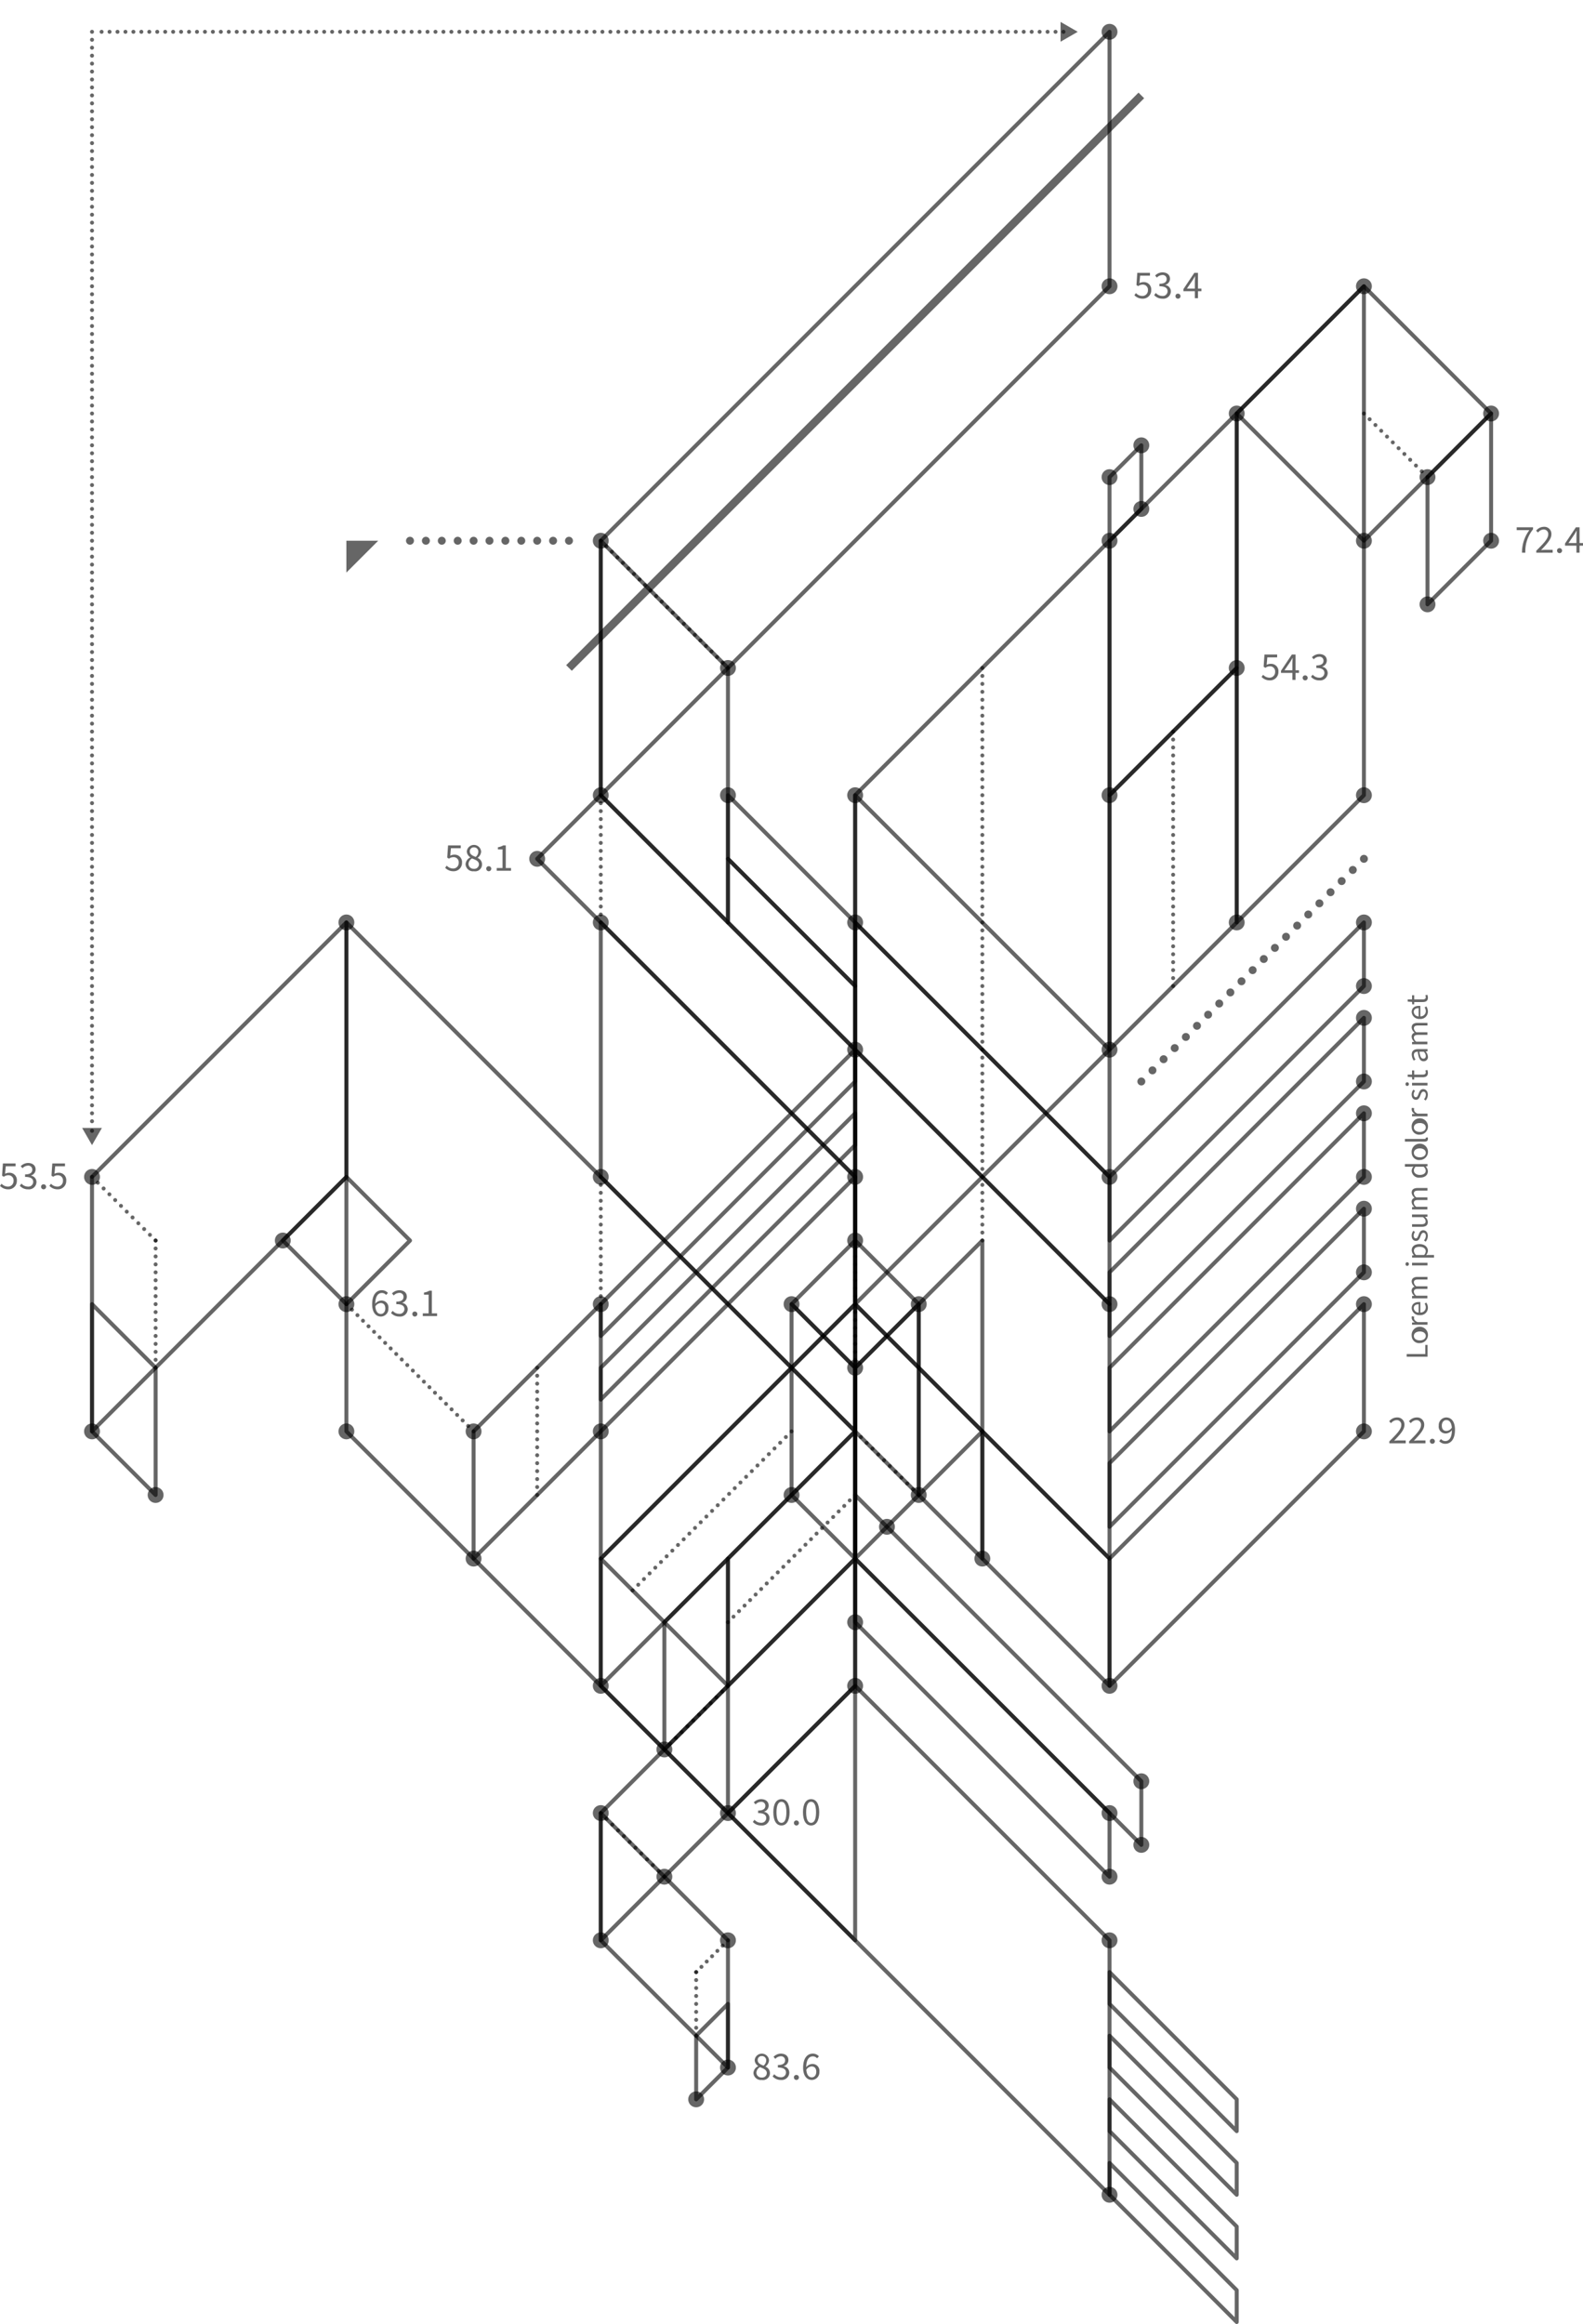 <svg xmlns="http://www.w3.org/2000/svg" id="agt-akademie-bim-graphic2" width="398.27" height="584.5" viewBox="0 0 398.27 584.5"><path id="Path_9600" data-name="Path 9600" d="M279.15,200l32-32V104l-32,32Z" fill="none" stroke="rgba(0,0,0,0.6)" stroke-linecap="round" stroke-linejoin="round" stroke-width="1"></path><path id="Path_9601" data-name="Path 9601" d="M183.15,520l-8,8V512l8-8Z" fill="none" stroke="rgba(0,0,0,0.6)" stroke-linecap="round" stroke-linejoin="round" stroke-width="1"></path><path id="Path_9602" data-name="Path 9602" d="M151.15,488l32,32V488l-32-32Z" fill="none" stroke="rgba(0,0,0,0.6)" stroke-linecap="round" stroke-linejoin="round" stroke-width="1"></path><rect id="Rectangle_1572" data-name="Rectangle 1572" width="22.63" height="22.63" transform="translate(71.158 312.004) rotate(-45)" fill="none" stroke="rgba(0,0,0,0.6)" stroke-linecap="round" stroke-linejoin="round" stroke-width="1"></rect><path id="Path_9603" data-name="Path 9603" d="M39.15,344l-16-16v32l16,16Z" fill="none" stroke="rgba(0,0,0,0.6)" stroke-linecap="round" stroke-linejoin="round" stroke-width="1"></path><path id="Path_9604" data-name="Path 9604" d="M215.15,488l-128-128V232l128,128Z" fill="none" stroke="rgba(0,0,0,0.6)" stroke-linecap="round" stroke-linejoin="round" stroke-width="1"></path><path id="Path_9605" data-name="Path 9605" d="M287.15,464l-72-72V376l72,72Z" fill="none" stroke="rgba(0,0,0,0.6)" stroke-linecap="round" stroke-linejoin="round" stroke-width="1"></path><path id="Path_9606" data-name="Path 9606" d="M215.15,360l-64-64V232l64,64Z" fill="none" stroke="rgba(0,0,0,0.6)" stroke-linecap="round" stroke-linejoin="round" stroke-width="1"></path><path id="Path_9607" data-name="Path 9607" d="M215.15,296l-80-80,16-16,64,64Z" fill="none" stroke="rgba(0,0,0,0.6)" stroke-linecap="round" stroke-linejoin="round" stroke-width="1"></path><path id="Path_9608" data-name="Path 9608" d="M215.15,360l-64,64V392l64-64Z" fill="none" stroke="rgba(0,0,0,0.6)" stroke-linecap="round" stroke-linejoin="round" stroke-width="1"></path><path id="Path_9609" data-name="Path 9609" d="M343.15,360l-64,64V392l64-64Z" fill="none" stroke="rgba(0,0,0,0.6)" stroke-linecap="round" stroke-linejoin="round" stroke-width="1"></path><path id="Path_9610" data-name="Path 9610" d="M343.15,248l-64,64V296l64-64Z" fill="none" stroke="rgba(0,0,0,0.6)" stroke-linecap="round" stroke-linejoin="round" stroke-width="1"></path><path id="Path_9611" data-name="Path 9611" d="M343.15,272l-64,64V320l64-64Z" fill="none" stroke="rgba(0,0,0,0.6)" stroke-linecap="round" stroke-linejoin="round" stroke-width="1"></path><path id="Path_9612" data-name="Path 9612" d="M343.15,296l-64,64V344l64-64Z" fill="none" stroke="rgba(0,0,0,0.6)" stroke-linecap="round" stroke-linejoin="round" stroke-width="1"></path><path id="Path_9613" data-name="Path 9613" d="M343.15,320l-64,64V368l64-64Z" fill="none" stroke="rgba(0,0,0,0.6)" stroke-linecap="round" stroke-linejoin="round" stroke-width="1"></path><path id="Path_9614" data-name="Path 9614" d="M215.15,328l64-64V136l-64,64Z" fill="none" stroke="rgba(0,0,0,0.6)" stroke-linecap="round" stroke-linejoin="round" stroke-width="1"></path><path id="Path_9615" data-name="Path 9615" d="M279.15,392l-64-64V264l64,64Z" fill="none" stroke="rgba(0,0,0,0.6)" stroke-linecap="round" stroke-linejoin="round" stroke-width="1"></path><rect id="Rectangle_1573" data-name="Rectangle 1573" width="45.25" height="45.25" transform="translate(311.15 103.995) rotate(-45)" fill="none" stroke="rgba(0,0,0,0.6)" stroke-linecap="round" stroke-linejoin="round" stroke-width="1"></rect><path id="Path_9616" data-name="Path 9616" d="M279.15,552l-96-96,32-32,64,64Z" fill="none" stroke="rgba(0,0,0,0.6)" stroke-linecap="round" stroke-linejoin="round" stroke-width="1"></path><path id="Path_9617" data-name="Path 9617" d="M311.15,584l-32-32v-8l32,32Z" fill="none" stroke="rgba(0,0,0,0.6)" stroke-linecap="round" stroke-linejoin="round" stroke-width="1"></path><path id="Path_9618" data-name="Path 9618" d="M311.15,568l-32-32v-8l32,32Z" fill="none" stroke="rgba(0,0,0,0.6)" stroke-linecap="round" stroke-linejoin="round" stroke-width="1"></path><path id="Path_9619" data-name="Path 9619" d="M311.15,552l-32-32v-8l32,32Z" fill="none" stroke="rgba(0,0,0,0.6)" stroke-linecap="round" stroke-linejoin="round" stroke-width="1"></path><path id="Path_9620" data-name="Path 9620" d="M311.15,536l-32-32v-8l32,32Z" fill="none" stroke="rgba(0,0,0,0.6)" stroke-linecap="round" stroke-linejoin="round" stroke-width="1"></path><path id="Path_9621" data-name="Path 9621" d="M215.15,424l-64,64V456l64-64Z" fill="none" stroke="rgba(0,0,0,0.6)" stroke-linecap="round" stroke-linejoin="round" stroke-width="1"></path><path id="Path_9622" data-name="Path 9622" d="M183.15,424l-16,16V408l16-16Z" fill="none" stroke="rgba(0,0,0,0.6)" stroke-linecap="round" stroke-linejoin="round" stroke-width="1"></path><path id="Path_9623" data-name="Path 9623" d="M215.15,272l-64,64v-8l64-64Z" fill="none" stroke="rgba(0,0,0,0.6)" stroke-linecap="round" stroke-linejoin="round" stroke-width="1"></path><path id="Path_9624" data-name="Path 9624" d="M151.15,352l64-64v-8l-64,64Z" fill="none" stroke="rgba(0,0,0,0.6)" stroke-linecap="round" stroke-linejoin="round" stroke-width="1"></path><path id="Path_9625" data-name="Path 9625" d="M183.15,232l-32-32V136l32,32Z" fill="none" stroke="rgba(0,0,0,0.6)" stroke-linecap="round" stroke-linejoin="round" stroke-width="1"></path><path id="Path_9626" data-name="Path 9626" d="M183.15,216l32,32v16l-32-32Z" fill="none" stroke="rgba(0,0,0,0.6)" stroke-linecap="round" stroke-linejoin="round" stroke-width="1"></path><path id="Path_9627" data-name="Path 9627" d="M183.15,216l32,32V232l-32-32Z" fill="none" stroke="rgba(0,0,0,0.6)" stroke-linecap="round" stroke-linejoin="round" stroke-width="1"></path><path id="Path_9628" data-name="Path 9628" d="M215.15,232l64,64V264l-64-64Z" fill="none" stroke="rgba(0,0,0,0.6)" stroke-linecap="round" stroke-linejoin="round" stroke-width="1"></path><path id="Path_9629" data-name="Path 9629" d="M279.15,328l-64-64V232l64,64Z" fill="none" stroke="rgba(0,0,0,0.6)" stroke-linecap="round" stroke-linejoin="round" stroke-width="1"></path><path id="Path_9630" data-name="Path 9630" d="M279.15,472l-64-64V392l64,64Z" fill="none" stroke="rgba(0,0,0,0.6)" stroke-linecap="round" stroke-linejoin="round" stroke-width="1"></path><path id="Path_9631" data-name="Path 9631" d="M279.15,424l-32-32V360l32,32Z" fill="none" stroke="rgba(0,0,0,0.6)" stroke-linecap="round" stroke-linejoin="round" stroke-width="1"></path><path id="Path_9632" data-name="Path 9632" d="M119.15,392l32-32V328l-32,32Z" fill="none" stroke="rgba(0,0,0,0.6)" stroke-linecap="round" stroke-linejoin="round" stroke-width="1"></path><path id="Path_9633" data-name="Path 9633" d="M247.15,392l-32-32V328l32,32Z" fill="none" stroke="rgba(0,0,0,0.6)" stroke-linecap="round" stroke-linejoin="round" stroke-width="1"></path><path id="Path_9634" data-name="Path 9634" d="M183.15,456l-32-32V392l32,32Z" fill="none" stroke="rgba(0,0,0,0.6)" stroke-linecap="round" stroke-linejoin="round" stroke-width="1"></path><path id="Path_9635" data-name="Path 9635" d="M215.15,328l-64,64V360l64-64Z" fill="none" stroke="rgba(0,0,0,0.6)" stroke-linecap="round" stroke-linejoin="round" stroke-width="1"></path><rect id="Rectangle_1574" data-name="Rectangle 1574" width="22.63" height="22.63" transform="translate(199.162 327.997) rotate(-45)" fill="none" stroke="rgba(0,0,0,0.6)" stroke-linecap="round" stroke-linejoin="round" stroke-width="1"></rect><path id="Path_9636" data-name="Path 9636" d="M215.15,392V344l16-16v48Z" fill="none" stroke="rgba(0,0,0,0.6)" stroke-linecap="round" stroke-linejoin="round" stroke-width="1"></path><path id="Path_9637" data-name="Path 9637" d="M199.15,328v48l16,16V344Z" fill="none" stroke="rgba(0,0,0,0.6)" stroke-linecap="round" stroke-linejoin="round" stroke-width="1"></path><path id="Path_9638" data-name="Path 9638" d="M23.15,360l64-64V232l-64,64Z" fill="none" stroke="rgba(0,0,0,0.6)" stroke-linecap="round" stroke-linejoin="round" stroke-width="1"></path><path id="Path_9639" data-name="Path 9639" d="M151.15,200l128-128V8l-128,128Z" fill="none" stroke="rgba(0,0,0,0.6)" stroke-linecap="round" stroke-linejoin="round" stroke-width="1"></path><path id="Path_9640" data-name="Path 9640" d="M359.15,152V120l16-16v32Z" fill="none" stroke="rgba(0,0,0,0.6)" stroke-linecap="round" stroke-linejoin="round" stroke-width="1"></path><path id="Path_9641" data-name="Path 9641" d="M311.15,232l32-32V72l-32,32Z" fill="none" stroke="rgba(0,0,0,0.6)" stroke-linecap="round" stroke-linejoin="round" stroke-width="1"></path><path id="Path_9642" data-name="Path 9642" d="M279.15,264l32-32V168l-32,32Z" fill="none" stroke="rgba(0,0,0,0.6)" stroke-linecap="round" stroke-linejoin="round" stroke-width="1"></path><path id="Path_9643" data-name="Path 9643" d="M231.15,376V328l16-16v48Z" fill="none" stroke="rgba(0,0,0,0.6)" stroke-linecap="round" stroke-linejoin="round" stroke-width="1"></path><path id="Path_9644" data-name="Path 9644" d="M87.15,144v-8h8Z" fill="rgba(0,0,0,0.6)"></path><path id="Path_9645" data-name="Path 9645" d="M183.15,392l32-32v32l-32,32Z" fill="none" stroke="rgba(0,0,0,0.6)" stroke-linecap="round" stroke-linejoin="round" stroke-width="1"></path><g id="Group_2351" data-name="Group 2351"><line id="Line_113" data-name="Line 113" transform="translate(287.15 272)" fill="none" stroke="rgba(0,0,0,0.6)" stroke-linecap="round" stroke-linejoin="round" stroke-width="2"></line><line id="Line_114" data-name="Line 114" y1="51.8" x2="51.8" transform="translate(289.95 217.4)" fill="none" stroke="rgba(0,0,0,0.6)" stroke-linecap="round" stroke-linejoin="round" stroke-width="2" stroke-dasharray="0 0 0 3.96"></line><line id="Line_115" data-name="Line 115" transform="translate(343.15 216)" fill="none" stroke="rgba(0,0,0,0.6)" stroke-linecap="round" stroke-linejoin="round" stroke-width="2"></line></g><path id="Path_9646" data-name="Path 9646" d="M287.15,128l-8,8V120l8-8Z" fill="none" stroke="rgba(0,0,0,0.6)" stroke-linecap="round" stroke-linejoin="round" stroke-width="1"></path><g id="Group_2352" data-name="Group 2352"><line id="Line_116" data-name="Line 116" transform="translate(103.15 136)" fill="none" stroke="rgba(0,0,0,0.6)" stroke-linecap="round" stroke-linejoin="round" stroke-width="2"></line><line id="Line_117" data-name="Line 117" x2="34" transform="translate(107.15 136)" fill="none" stroke="rgba(0,0,0,0.6)" stroke-linecap="round" stroke-linejoin="round" stroke-width="2" stroke-dasharray="0 0 0 4"></line><line id="Line_118" data-name="Line 118" transform="translate(143.15 136)" fill="none" stroke="rgba(0,0,0,0.6)" stroke-linecap="round" stroke-linejoin="round" stroke-width="2"></line></g><line id="Line_119" data-name="Line 119" y1="144" x2="144" transform="translate(143.15 24)" fill="none" stroke="rgba(0,0,0,0.6)" stroke-miterlimit="10" stroke-width="2"></line><g id="Group_2353" data-name="Group 2353"><line id="Line_120" data-name="Line 120" transform="translate(23.15 296)" fill="none" stroke="rgba(0,0,0,0.6)" stroke-linecap="round" stroke-linejoin="round" stroke-width="1"></line><line id="Line_121" data-name="Line 121" x2="13.81" y2="13.81" transform="translate(24.61 297.46)" fill="none" stroke="rgba(0,0,0,0.6)" stroke-linecap="round" stroke-linejoin="round" stroke-width="1" stroke-dasharray="0 0 0 2.06"></line><line id="Line_122" data-name="Line 122" transform="translate(39.15 312)" fill="none" stroke="rgba(0,0,0,0.6)" stroke-linecap="round" stroke-linejoin="round" stroke-width="1"></line></g><g id="Group_2354" data-name="Group 2354"><line id="Line_123" data-name="Line 123" transform="translate(39.15 312)" fill="none" stroke="rgba(0,0,0,0.6)" stroke-linecap="round" stroke-linejoin="round" stroke-width="1"></line><line id="Line_124" data-name="Line 124" y2="29" transform="translate(39.15 314)" fill="none" stroke="rgba(0,0,0,0.6)" stroke-linecap="round" stroke-linejoin="round" stroke-width="1" stroke-dasharray="0 0 0 2"></line><line id="Line_125" data-name="Line 125" transform="translate(39.15 344)" fill="none" stroke="rgba(0,0,0,0.6)" stroke-linecap="round" stroke-linejoin="round" stroke-width="1"></line></g><g id="Group_2355" data-name="Group 2355"><line id="Line_126" data-name="Line 126" transform="translate(151.15 136)" fill="none" stroke="rgba(0,0,0,0.6)" stroke-linecap="round" stroke-linejoin="round" stroke-width="1"></line><line id="Line_127" data-name="Line 127" x2="29.91" y2="29.91" transform="translate(152.54 137.39)" fill="none" stroke="rgba(0,0,0,0.6)" stroke-linecap="round" stroke-linejoin="round" stroke-width="1" stroke-dasharray="0 0 0 1.97"></line><line id="Line_128" data-name="Line 128" transform="translate(183.15 168)" fill="none" stroke="rgba(0,0,0,0.6)" stroke-linecap="round" stroke-linejoin="round" stroke-width="1"></line></g><g id="Group_2356" data-name="Group 2356"><line id="Line_129" data-name="Line 129" transform="translate(359.15 120)" fill="none" stroke="rgba(0,0,0,0.6)" stroke-linecap="round" stroke-linejoin="round" stroke-width="1"></line><line id="Line_130" data-name="Line 130" x1="13.82" y1="13.82" transform="translate(343.88 104.73)" fill="none" stroke="rgba(0,0,0,0.6)" stroke-linecap="round" stroke-linejoin="round" stroke-width="1" stroke-dasharray="0 0 0 2.06"></line><line id="Line_131" data-name="Line 131" transform="translate(343.15 104)" fill="none" stroke="rgba(0,0,0,0.6)" stroke-linecap="round" stroke-linejoin="round" stroke-width="1"></line></g><g id="Group_2357" data-name="Group 2357"><line id="Line_132" data-name="Line 132" transform="translate(295.15 184)" fill="none" stroke="rgba(0,0,0,0.6)" stroke-linecap="round" stroke-linejoin="round" stroke-width="1"></line><line id="Line_133" data-name="Line 133" y2="61" transform="translate(295.15 186)" fill="none" stroke="rgba(0,0,0,0.6)" stroke-linecap="round" stroke-linejoin="round" stroke-width="1" stroke-dasharray="0 0 0 2"></line><line id="Line_134" data-name="Line 134" transform="translate(295.15 248)" fill="none" stroke="rgba(0,0,0,0.6)" stroke-linecap="round" stroke-linejoin="round" stroke-width="1"></line></g><g id="Group_2358" data-name="Group 2358"><line id="Line_135" data-name="Line 135" transform="translate(151.15 200)" fill="none" stroke="rgba(0,0,0,0.6)" stroke-linecap="round" stroke-linejoin="round" stroke-width="1"></line><line id="Line_136" data-name="Line 136" y2="29" transform="translate(151.15 202)" fill="none" stroke="rgba(0,0,0,0.6)" stroke-linecap="round" stroke-linejoin="round" stroke-width="1" stroke-dasharray="0 0 0 2"></line><line id="Line_137" data-name="Line 137" transform="translate(151.15 232)" fill="none" stroke="rgba(0,0,0,0.6)" stroke-linecap="round" stroke-linejoin="round" stroke-width="1"></line></g><g id="Group_2359" data-name="Group 2359"><line id="Line_138" data-name="Line 138" transform="translate(167.15 472)" fill="none" stroke="rgba(0,0,0,0.6)" stroke-linecap="round" stroke-linejoin="round" stroke-width="1"></line><line id="Line_139" data-name="Line 139" x1="13.82" y1="13.82" transform="translate(151.88 456.73)" fill="none" stroke="rgba(0,0,0,0.6)" stroke-linecap="round" stroke-linejoin="round" stroke-width="1" stroke-dasharray="0 0 0 2.06"></line><line id="Line_140" data-name="Line 140" transform="translate(151.15 456)" fill="none" stroke="rgba(0,0,0,0.6)" stroke-linecap="round" stroke-linejoin="round" stroke-width="1"></line></g><g id="Group_2360" data-name="Group 2360"><line id="Line_141" data-name="Line 141" transform="translate(183.15 488)" fill="none" stroke="rgba(0,0,0,0.6)" stroke-linecap="round" stroke-linejoin="round" stroke-width="1"></line><line id="Line_142" data-name="Line 142" x1="6" y2="6" transform="translate(175.82 489.33)" fill="none" stroke="rgba(0,0,0,0.6)" stroke-linecap="round" stroke-linejoin="round" stroke-width="1" stroke-dasharray="0 0 0 1.89"></line><line id="Line_143" data-name="Line 143" transform="translate(175.15 496)" fill="none" stroke="rgba(0,0,0,0.6)" stroke-linecap="round" stroke-linejoin="round" stroke-width="1"></line></g><g id="Group_2361" data-name="Group 2361"><line id="Line_144" data-name="Line 144" transform="translate(175.15 496)" fill="none" stroke="rgba(0,0,0,0.6)" stroke-linecap="round" stroke-linejoin="round" stroke-width="1"></line><line id="Line_145" data-name="Line 145" y2="13" transform="translate(175.15 498)" fill="none" stroke="rgba(0,0,0,0.6)" stroke-linecap="round" stroke-linejoin="round" stroke-width="1" stroke-dasharray="0 0 0 2"></line><line id="Line_146" data-name="Line 146" transform="translate(175.15 512)" fill="none" stroke="rgba(0,0,0,0.6)" stroke-linecap="round" stroke-linejoin="round" stroke-width="1"></line></g><g id="Group_2362" data-name="Group 2362"><line id="Line_147" data-name="Line 147" transform="translate(167.15 440)" fill="none" stroke="rgba(0,0,0,0.6)" stroke-linecap="round" stroke-linejoin="round" stroke-width="1"></line><line id="Line_148" data-name="Line 148" y1="13.82" x2="13.81" transform="translate(168.61 424.73)" fill="none" stroke="rgba(0,0,0,0.6)" stroke-linecap="round" stroke-linejoin="round" stroke-width="1" stroke-dasharray="0 0 0 2.06"></line><line id="Line_149" data-name="Line 149" transform="translate(183.15 424)" fill="none" stroke="rgba(0,0,0,0.6)" stroke-linecap="round" stroke-linejoin="round" stroke-width="1"></line></g><g id="Group_2363" data-name="Group 2363"><line id="Line_150" data-name="Line 150" transform="translate(159.15 400)" fill="none" stroke="rgba(0,0,0,0.6)" stroke-linecap="round" stroke-linejoin="round" stroke-width="1"></line><line id="Line_151" data-name="Line 151" y1="37.86" x2="37.86" transform="translate(160.58 360.71)" fill="none" stroke="rgba(0,0,0,0.6)" stroke-linecap="round" stroke-linejoin="round" stroke-width="1" stroke-dasharray="0 0 0 2.02"></line><line id="Line_152" data-name="Line 152" transform="translate(199.15 360)" fill="none" stroke="rgba(0,0,0,0.6)" stroke-linecap="round" stroke-linejoin="round" stroke-width="1"></line></g><g id="Group_2364" data-name="Group 2364"><line id="Line_153" data-name="Line 153" transform="translate(231.15 376)" fill="none" stroke="rgba(0,0,0,0.6)" stroke-linecap="round" stroke-linejoin="round" stroke-width="1"></line><line id="Line_154" data-name="Line 154" x1="13.82" y1="13.82" transform="translate(215.88 360.73)" fill="none" stroke="rgba(0,0,0,0.6)" stroke-linecap="round" stroke-linejoin="round" stroke-width="1" stroke-dasharray="0 0 0 2.06"></line><line id="Line_155" data-name="Line 155" transform="translate(215.15 360)" fill="none" stroke="rgba(0,0,0,0.6)" stroke-linecap="round" stroke-linejoin="round" stroke-width="1"></line></g><g id="Group_2365" data-name="Group 2365"><line id="Line_156" data-name="Line 156" transform="translate(215.15 312)" fill="none" stroke="rgba(0,0,0,0.6)" stroke-linecap="round" stroke-linejoin="round" stroke-width="1"></line><line id="Line_157" data-name="Line 157" y2="29" transform="translate(215.15 314)" fill="none" stroke="rgba(0,0,0,0.6)" stroke-linecap="round" stroke-linejoin="round" stroke-width="1" stroke-dasharray="0 0 0 2"></line><line id="Line_158" data-name="Line 158" transform="translate(215.15 344)" fill="none" stroke="rgba(0,0,0,0.6)" stroke-linecap="round" stroke-linejoin="round" stroke-width="1"></line></g><g id="Group_2366" data-name="Group 2366"><line id="Line_159" data-name="Line 159" transform="translate(87.15 328)" fill="none" stroke="rgba(0,0,0,0.6)" stroke-linecap="round" stroke-linejoin="round" stroke-width="1"></line><line id="Line_160" data-name="Line 160" x2="29.91" y2="29.91" transform="translate(88.54 329.39)" fill="none" stroke="rgba(0,0,0,0.6)" stroke-linecap="round" stroke-linejoin="round" stroke-width="1" stroke-dasharray="0 0 0 1.97"></line><line id="Line_161" data-name="Line 161" transform="translate(119.15 360)" fill="none" stroke="rgba(0,0,0,0.6)" stroke-linecap="round" stroke-linejoin="round" stroke-width="1"></line></g><g id="Group_2367" data-name="Group 2367"><line id="Line_162" data-name="Line 162" transform="translate(151.15 296)" fill="none" stroke="rgba(0,0,0,0.6)" stroke-linecap="round" stroke-linejoin="round" stroke-width="1"></line><line id="Line_163" data-name="Line 163" y2="29" transform="translate(151.15 298)" fill="none" stroke="rgba(0,0,0,0.6)" stroke-linecap="round" stroke-linejoin="round" stroke-width="1" stroke-dasharray="0 0 0 2"></line><line id="Line_164" data-name="Line 164" transform="translate(151.15 328)" fill="none" stroke="rgba(0,0,0,0.6)" stroke-linecap="round" stroke-linejoin="round" stroke-width="1"></line></g><g id="Group_2368" data-name="Group 2368"><line id="Line_165" data-name="Line 165" transform="translate(247.15 168)" fill="none" stroke="rgba(0,0,0,0.6)" stroke-linecap="round" stroke-linejoin="round" stroke-width="1"></line><line id="Line_166" data-name="Line 166" y2="141" transform="translate(247.15 170)" fill="none" stroke="rgba(0,0,0,0.6)" stroke-linecap="round" stroke-linejoin="round" stroke-width="1" stroke-dasharray="0 0 0 2"></line><line id="Line_167" data-name="Line 167" transform="translate(247.15 312)" fill="none" stroke="rgba(0,0,0,0.6)" stroke-linecap="round" stroke-linejoin="round" stroke-width="1"></line></g><g id="Group_2369" data-name="Group 2369"><line id="Line_168" data-name="Line 168" transform="translate(183.15 408)" fill="none" stroke="rgba(0,0,0,0.6)" stroke-linecap="round" stroke-linejoin="round" stroke-width="1"></line><line id="Line_169" data-name="Line 169" y1="29.91" x2="29.91" transform="translate(184.54 376.7)" fill="none" stroke="rgba(0,0,0,0.6)" stroke-linecap="round" stroke-linejoin="round" stroke-width="1" stroke-dasharray="0 0 0 1.97"></line><line id="Line_170" data-name="Line 170" transform="translate(215.15 376)" fill="none" stroke="rgba(0,0,0,0.6)" stroke-linecap="round" stroke-linejoin="round" stroke-width="1"></line></g><g id="Group_2370" data-name="Group 2370"><line id="Line_171" data-name="Line 171" transform="translate(135.15 344)" fill="none" stroke="rgba(0,0,0,0.6)" stroke-linecap="round" stroke-linejoin="round" stroke-width="1"></line><line id="Line_172" data-name="Line 172" y2="29" transform="translate(135.15 346)" fill="none" stroke="rgba(0,0,0,0.6)" stroke-linecap="round" stroke-linejoin="round" stroke-width="1" stroke-dasharray="0 0 0 2"></line><line id="Line_173" data-name="Line 173" transform="translate(135.15 376)" fill="none" stroke="rgba(0,0,0,0.6)" stroke-linecap="round" stroke-linejoin="round" stroke-width="1"></line></g><g id="Group_2371" data-name="Group 2371"><line id="Line_174" data-name="Line 174" transform="translate(267.56 8)" fill="none" stroke="rgba(0,0,0,0.6)" stroke-linecap="round" stroke-linejoin="round" stroke-width="1"></line><line id="Line_175" data-name="Line 175" x1="241.41" transform="translate(24.15 8)" fill="none" stroke="rgba(0,0,0,0.6)" stroke-linecap="round" stroke-linejoin="round" stroke-width="1" stroke-dasharray="0 0 0 2"></line><line id="Line_176" data-name="Line 176" transform="translate(23.15 8)" fill="none" stroke="rgba(0,0,0,0.6)" stroke-linecap="round" stroke-linejoin="round" stroke-width="1"></line><line id="Line_177" data-name="Line 177" y2="273.41" transform="translate(23.15 10)" fill="none" stroke="rgba(0,0,0,0.6)" stroke-linecap="round" stroke-linejoin="round" stroke-width="1" stroke-dasharray="0 0 0 2"></line><line id="Line_178" data-name="Line 178" transform="translate(23.15 284.41)" fill="none" stroke="rgba(0,0,0,0.6)" stroke-linecap="round" stroke-linejoin="round" stroke-width="1"></line><path id="Path_9647" data-name="Path 9647" d="M266.83,5.51,271.15,8l-4.32,2.49Z" fill="rgba(0,0,0,0.6)"></path><path id="Path_9648" data-name="Path 9648" d="M20.66,283.68,23.15,288l2.49-4.32Z" fill="rgba(0,0,0,0.6)"></path></g><g id="Group_2373" data-name="Group 2373"><g id="Group_2372" data-name="Group 2372" opacity="0"><rect id="Rectangle_1575" data-name="Rectangle 1575" width="16" height="16" transform="translate(31.15 368)" fill="none"></rect></g><circle id="Ellipse_36" data-name="Ellipse 36" cx="2" cy="2" r="2" transform="translate(37.15 374)" fill="rgba(0,0,0,0.6)"></circle></g><g id="Group_2375" data-name="Group 2375"><g id="Group_2374" data-name="Group 2374" opacity="0"><rect id="Rectangle_1576" data-name="Rectangle 1576" width="16" height="16" transform="translate(15.15 352)" fill="none"></rect></g><circle id="Ellipse_37" data-name="Ellipse 37" cx="2" cy="2" r="2" transform="translate(21.15 358)" fill="rgba(0,0,0,0.6)"></circle></g><g id="Group_2377" data-name="Group 2377"><g id="Group_2376" data-name="Group 2376" opacity="0"><rect id="Rectangle_1577" data-name="Rectangle 1577" width="16" height="16" transform="translate(15.15 288)" fill="none"></rect></g><circle id="Ellipse_38" data-name="Ellipse 38" cx="2" cy="2" r="2" transform="translate(21.15 294)" fill="rgba(0,0,0,0.6)"></circle></g><g id="Group_2379" data-name="Group 2379"><g id="Group_2378" data-name="Group 2378" opacity="0"><rect id="Rectangle_1578" data-name="Rectangle 1578" width="16" height="16" transform="translate(79.15 224)" fill="none"></rect></g><circle id="Ellipse_39" data-name="Ellipse 39" cx="2" cy="2" r="2" transform="translate(85.15 230)" fill="rgba(0,0,0,0.6)"></circle></g><g id="Group_2381" data-name="Group 2381"><g id="Group_2380" data-name="Group 2380" opacity="0"><rect id="Rectangle_1579" data-name="Rectangle 1579" width="16" height="16" transform="translate(143.15 288)" fill="none"></rect></g><circle id="Ellipse_40" data-name="Ellipse 40" cx="2" cy="2" r="2" transform="translate(149.15 294)" fill="rgba(0,0,0,0.6)"></circle></g><g id="Group_2383" data-name="Group 2383"><g id="Group_2382" data-name="Group 2382" opacity="0"><rect id="Rectangle_1580" data-name="Rectangle 1580" width="16" height="16" transform="translate(143.15 224)" fill="none"></rect></g><circle id="Ellipse_41" data-name="Ellipse 41" cx="2" cy="2" r="2" transform="translate(149.15 230)" fill="rgba(0,0,0,0.6)"></circle></g><g id="Group_2385" data-name="Group 2385"><g id="Group_2384" data-name="Group 2384" opacity="0"><rect id="Rectangle_1581" data-name="Rectangle 1581" width="16" height="16" transform="translate(127.15 208)" fill="none"></rect></g><circle id="Ellipse_42" data-name="Ellipse 42" cx="2" cy="2" r="2" transform="translate(133.15 214)" fill="rgba(0,0,0,0.6)"></circle></g><g id="Group_2387" data-name="Group 2387"><g id="Group_2386" data-name="Group 2386" opacity="0"><rect id="Rectangle_1582" data-name="Rectangle 1582" width="16" height="16" transform="translate(143.15 192)" fill="none"></rect></g><circle id="Ellipse_43" data-name="Ellipse 43" cx="2" cy="2" r="2" transform="translate(149.15 198)" fill="rgba(0,0,0,0.6)"></circle></g><g id="Group_2389" data-name="Group 2389"><g id="Group_2388" data-name="Group 2388" opacity="0"><rect id="Rectangle_1583" data-name="Rectangle 1583" width="16" height="16" transform="translate(143.15 128)" fill="none"></rect></g><circle id="Ellipse_44" data-name="Ellipse 44" cx="2" cy="2" r="2" transform="translate(149.15 134)" fill="rgba(0,0,0,0.6)"></circle></g><g id="Group_2391" data-name="Group 2391"><g id="Group_2390" data-name="Group 2390" opacity="0"><rect id="Rectangle_1584" data-name="Rectangle 1584" width="16" height="16" transform="translate(271.15)" fill="none"></rect></g><circle id="Ellipse_45" data-name="Ellipse 45" cx="2" cy="2" r="2" transform="translate(277.15 6)" fill="rgba(0,0,0,0.6)"></circle></g><g id="Group_2393" data-name="Group 2393"><g id="Group_2392" data-name="Group 2392" opacity="0"><rect id="Rectangle_1585" data-name="Rectangle 1585" width="16" height="16" transform="translate(271.15 64)" fill="none"></rect></g><circle id="Ellipse_46" data-name="Ellipse 46" cx="2" cy="2" r="2" transform="translate(277.15 70)" fill="rgba(0,0,0,0.6)"></circle></g><g id="Group_2395" data-name="Group 2395"><g id="Group_2394" data-name="Group 2394" opacity="0"><rect id="Rectangle_1586" data-name="Rectangle 1586" width="16" height="16" transform="translate(175.15 160)" fill="none"></rect></g><circle id="Ellipse_47" data-name="Ellipse 47" cx="2" cy="2" r="2" transform="translate(181.15 166)" fill="rgba(0,0,0,0.6)"></circle></g><g id="Group_2397" data-name="Group 2397"><g id="Group_2396" data-name="Group 2396" opacity="0"><rect id="Rectangle_1587" data-name="Rectangle 1587" width="16" height="16" transform="translate(175.15 192)" fill="none"></rect></g><circle id="Ellipse_48" data-name="Ellipse 48" cx="2" cy="2" r="2" transform="translate(181.15 198)" fill="rgba(0,0,0,0.6)"></circle></g><g id="Group_2399" data-name="Group 2399"><g id="Group_2398" data-name="Group 2398" opacity="0"><rect id="Rectangle_1588" data-name="Rectangle 1588" width="16" height="16" transform="translate(207.15 224)" fill="none"></rect></g><circle id="Ellipse_49" data-name="Ellipse 49" cx="2" cy="2" r="2" transform="translate(213.15 230)" fill="rgba(0,0,0,0.6)"></circle></g><g id="Group_2401" data-name="Group 2401"><g id="Group_2400" data-name="Group 2400" opacity="0"><rect id="Rectangle_1589" data-name="Rectangle 1589" width="16" height="16" transform="translate(207.15 192)" fill="none"></rect></g><circle id="Ellipse_50" data-name="Ellipse 50" cx="2" cy="2" r="2" transform="translate(213.15 198)" fill="rgba(0,0,0,0.6)"></circle></g><g id="Group_2403" data-name="Group 2403"><g id="Group_2402" data-name="Group 2402" opacity="0"><rect id="Rectangle_1590" data-name="Rectangle 1590" width="16" height="16" transform="translate(271.15 128)" fill="none"></rect></g><circle id="Ellipse_51" data-name="Ellipse 51" cx="2" cy="2" r="2" transform="translate(277.15 134)" fill="rgba(0,0,0,0.6)"></circle></g><g id="Group_2405" data-name="Group 2405"><g id="Group_2404" data-name="Group 2404" opacity="0"><rect id="Rectangle_1591" data-name="Rectangle 1591" width="16" height="16" transform="translate(279.15 120)" fill="none"></rect></g><circle id="Ellipse_52" data-name="Ellipse 52" cx="2" cy="2" r="2" transform="translate(285.15 126)" fill="rgba(0,0,0,0.6)"></circle></g><g id="Group_2407" data-name="Group 2407"><g id="Group_2406" data-name="Group 2406" opacity="0"><rect id="Rectangle_1592" data-name="Rectangle 1592" width="16" height="16" transform="translate(279.15 104)" fill="none"></rect></g><circle id="Ellipse_53" data-name="Ellipse 53" cx="2" cy="2" r="2" transform="translate(285.15 110)" fill="rgba(0,0,0,0.6)"></circle></g><g id="Group_2409" data-name="Group 2409"><g id="Group_2408" data-name="Group 2408" opacity="0"><rect id="Rectangle_1593" data-name="Rectangle 1593" width="16" height="16" transform="translate(271.15 112)" fill="none"></rect></g><circle id="Ellipse_54" data-name="Ellipse 54" cx="2" cy="2" r="2" transform="translate(277.15 118)" fill="rgba(0,0,0,0.6)"></circle></g><g id="Group_2411" data-name="Group 2411"><g id="Group_2410" data-name="Group 2410" opacity="0"><rect id="Rectangle_1594" data-name="Rectangle 1594" width="16" height="16" transform="translate(303.15 96)" fill="none"></rect></g><circle id="Ellipse_55" data-name="Ellipse 55" cx="2" cy="2" r="2" transform="translate(309.15 102)" fill="rgba(0,0,0,0.6)"></circle></g><g id="Group_2413" data-name="Group 2413"><g id="Group_2412" data-name="Group 2412" opacity="0"><rect id="Rectangle_1595" data-name="Rectangle 1595" width="16" height="16" transform="translate(335.15 64)" fill="none"></rect></g><circle id="Ellipse_56" data-name="Ellipse 56" cx="2" cy="2" r="2" transform="translate(341.15 70)" fill="rgba(0,0,0,0.6)"></circle></g><g id="Group_2415" data-name="Group 2415"><g id="Group_2414" data-name="Group 2414" opacity="0"><rect id="Rectangle_1596" data-name="Rectangle 1596" width="16" height="16" transform="translate(367.15 96)" fill="none"></rect></g><circle id="Ellipse_57" data-name="Ellipse 57" cx="2" cy="2" r="2" transform="translate(373.15 102)" fill="rgba(0,0,0,0.6)"></circle></g><g id="Group_2417" data-name="Group 2417"><g id="Group_2416" data-name="Group 2416" opacity="0"><rect id="Rectangle_1597" data-name="Rectangle 1597" width="16" height="16" transform="translate(367.15 128)" fill="none"></rect></g><circle id="Ellipse_58" data-name="Ellipse 58" cx="2" cy="2" r="2" transform="translate(373.15 134)" fill="rgba(0,0,0,0.6)"></circle></g><g id="Group_2419" data-name="Group 2419"><g id="Group_2418" data-name="Group 2418" opacity="0"><rect id="Rectangle_1598" data-name="Rectangle 1598" width="16" height="16" transform="translate(351.15 144)" fill="none"></rect></g><circle id="Ellipse_59" data-name="Ellipse 59" cx="2" cy="2" r="2" transform="translate(357.15 150)" fill="rgba(0,0,0,0.6)"></circle></g><g id="Group_2421" data-name="Group 2421"><g id="Group_2420" data-name="Group 2420" opacity="0"><rect id="Rectangle_1599" data-name="Rectangle 1599" width="16" height="16" transform="translate(351.15 112)" fill="none"></rect></g><circle id="Ellipse_60" data-name="Ellipse 60" cx="2" cy="2" r="2" transform="translate(357.15 118)" fill="rgba(0,0,0,0.6)"></circle></g><g id="Group_2423" data-name="Group 2423"><g id="Group_2422" data-name="Group 2422" opacity="0"><rect id="Rectangle_1600" data-name="Rectangle 1600" width="16" height="16" transform="translate(335.15 128)" fill="none"></rect></g><circle id="Ellipse_61" data-name="Ellipse 61" cx="2" cy="2" r="2" transform="translate(341.15 134)" fill="rgba(0,0,0,0.6)"></circle></g><g id="Group_2425" data-name="Group 2425"><g id="Group_2424" data-name="Group 2424" opacity="0"><rect id="Rectangle_1601" data-name="Rectangle 1601" width="16" height="16" transform="translate(335.15 192)" fill="none"></rect></g><circle id="Ellipse_62" data-name="Ellipse 62" cx="2" cy="2" r="2" transform="translate(341.15 198)" fill="rgba(0,0,0,0.6)"></circle></g><g id="Group_2427" data-name="Group 2427"><g id="Group_2426" data-name="Group 2426" opacity="0"><rect id="Rectangle_1602" data-name="Rectangle 1602" width="16" height="16" transform="translate(271.15 256)" fill="none"></rect></g><circle id="Ellipse_63" data-name="Ellipse 63" cx="2" cy="2" r="2" transform="translate(277.15 262)" fill="rgba(0,0,0,0.6)"></circle></g><g id="Group_2429" data-name="Group 2429"><g id="Group_2428" data-name="Group 2428" opacity="0"><rect id="Rectangle_1603" data-name="Rectangle 1603" width="16" height="16" transform="translate(271.15 288)" fill="none"></rect></g><circle id="Ellipse_64" data-name="Ellipse 64" cx="2" cy="2" r="2" transform="translate(277.15 294)" fill="rgba(0,0,0,0.6)"></circle></g><g id="Group_2431" data-name="Group 2431"><g id="Group_2430" data-name="Group 2430" opacity="0"><rect id="Rectangle_1604" data-name="Rectangle 1604" width="16" height="16" transform="translate(335.15 224)" fill="none"></rect></g><circle id="Ellipse_65" data-name="Ellipse 65" cx="2" cy="2" r="2" transform="translate(341.15 230)" fill="rgba(0,0,0,0.6)"></circle></g><g id="Group_2433" data-name="Group 2433"><g id="Group_2432" data-name="Group 2432" opacity="0"><rect id="Rectangle_1605" data-name="Rectangle 1605" width="16" height="16" transform="translate(335.15 240)" fill="none"></rect></g><circle id="Ellipse_66" data-name="Ellipse 66" cx="2" cy="2" r="2" transform="translate(341.15 246)" fill="rgba(0,0,0,0.6)"></circle></g><g id="Group_2435" data-name="Group 2435"><g id="Group_2434" data-name="Group 2434" opacity="0"><rect id="Rectangle_1606" data-name="Rectangle 1606" width="16" height="16" transform="translate(335.15 248)" fill="none"></rect></g><circle id="Ellipse_67" data-name="Ellipse 67" cx="2" cy="2" r="2" transform="translate(341.15 254)" fill="rgba(0,0,0,0.6)"></circle></g><g id="Group_2437" data-name="Group 2437"><g id="Group_2436" data-name="Group 2436" opacity="0"><rect id="Rectangle_1607" data-name="Rectangle 1607" width="16" height="16" transform="translate(335.15 264)" fill="none"></rect></g><circle id="Ellipse_68" data-name="Ellipse 68" cx="2" cy="2" r="2" transform="translate(341.15 270)" fill="rgba(0,0,0,0.6)"></circle></g><g id="Group_2439" data-name="Group 2439"><g id="Group_2438" data-name="Group 2438" opacity="0"><rect id="Rectangle_1608" data-name="Rectangle 1608" width="16" height="16" transform="translate(335.15 272)" fill="none"></rect></g><circle id="Ellipse_69" data-name="Ellipse 69" cx="2" cy="2" r="2" transform="translate(341.15 278)" fill="rgba(0,0,0,0.6)"></circle></g><g id="Group_2441" data-name="Group 2441"><g id="Group_2440" data-name="Group 2440" opacity="0"><rect id="Rectangle_1609" data-name="Rectangle 1609" width="16" height="16" transform="translate(335.15 288)" fill="none"></rect></g><circle id="Ellipse_70" data-name="Ellipse 70" cx="2" cy="2" r="2" transform="translate(341.15 294)" fill="rgba(0,0,0,0.6)"></circle></g><g id="Group_2443" data-name="Group 2443"><g id="Group_2442" data-name="Group 2442" opacity="0"><rect id="Rectangle_1610" data-name="Rectangle 1610" width="16" height="16" transform="translate(335.15 296)" fill="none"></rect></g><circle id="Ellipse_71" data-name="Ellipse 71" cx="2" cy="2" r="2" transform="translate(341.15 302)" fill="rgba(0,0,0,0.6)"></circle></g><g id="Group_2445" data-name="Group 2445"><g id="Group_2444" data-name="Group 2444" opacity="0"><rect id="Rectangle_1611" data-name="Rectangle 1611" width="16" height="16" transform="translate(335.15 312)" fill="none"></rect></g><circle id="Ellipse_72" data-name="Ellipse 72" cx="2" cy="2" r="2" transform="translate(341.15 318)" fill="rgba(0,0,0,0.6)"></circle></g><g id="Group_2447" data-name="Group 2447"><g id="Group_2446" data-name="Group 2446" opacity="0"><rect id="Rectangle_1612" data-name="Rectangle 1612" width="16" height="16" transform="translate(335.15 320)" fill="none"></rect></g><circle id="Ellipse_73" data-name="Ellipse 73" cx="2" cy="2" r="2" transform="translate(341.15 326)" fill="rgba(0,0,0,0.6)"></circle></g><g id="Group_2449" data-name="Group 2449"><g id="Group_2448" data-name="Group 2448" opacity="0"><rect id="Rectangle_1613" data-name="Rectangle 1613" width="16" height="16" transform="translate(335.15 352)" fill="none"></rect></g><circle id="Ellipse_74" data-name="Ellipse 74" cx="2" cy="2" r="2" transform="translate(341.15 358)" fill="rgba(0,0,0,0.6)"></circle></g><g id="Group_2451" data-name="Group 2451"><g id="Group_2450" data-name="Group 2450" opacity="0"><rect id="Rectangle_1614" data-name="Rectangle 1614" width="16" height="16" transform="translate(271.15 416)" fill="none"></rect></g><circle id="Ellipse_75" data-name="Ellipse 75" cx="2" cy="2" r="2" transform="translate(277.15 422)" fill="rgba(0,0,0,0.6)"></circle></g><g id="Group_2453" data-name="Group 2453"><g id="Group_2452" data-name="Group 2452" opacity="0"><rect id="Rectangle_1615" data-name="Rectangle 1615" width="16" height="16" transform="translate(239.15 384)" fill="none"></rect></g><circle id="Ellipse_76" data-name="Ellipse 76" cx="2" cy="2" r="2" transform="translate(245.15 390)" fill="rgba(0,0,0,0.6)"></circle></g><g id="Group_2455" data-name="Group 2455"><g id="Group_2454" data-name="Group 2454" opacity="0"><rect id="Rectangle_1616" data-name="Rectangle 1616" width="16" height="16" transform="translate(223.15 368)" fill="none"></rect></g><circle id="Ellipse_77" data-name="Ellipse 77" cx="2" cy="2" r="2" transform="translate(229.15 374)" fill="rgba(0,0,0,0.6)"></circle></g><g id="Group_2457" data-name="Group 2457"><g id="Group_2456" data-name="Group 2456" opacity="0"><rect id="Rectangle_1617" data-name="Rectangle 1617" width="16" height="16" transform="translate(215.15 376)" fill="none"></rect></g><circle id="Ellipse_78" data-name="Ellipse 78" cx="2" cy="2" r="2" transform="translate(221.15 382)" fill="rgba(0,0,0,0.6)"></circle></g><g id="Group_2459" data-name="Group 2459"><g id="Group_2458" data-name="Group 2458" opacity="0"><rect id="Rectangle_1618" data-name="Rectangle 1618" width="16" height="16" transform="translate(279.15 440)" fill="none"></rect></g><circle id="Ellipse_79" data-name="Ellipse 79" cx="2" cy="2" r="2" transform="translate(285.15 446)" fill="rgba(0,0,0,0.6)"></circle></g><g id="Group_2461" data-name="Group 2461"><g id="Group_2460" data-name="Group 2460" opacity="0"><rect id="Rectangle_1619" data-name="Rectangle 1619" width="16" height="16" transform="translate(279.15 456)" fill="none"></rect></g><circle id="Ellipse_80" data-name="Ellipse 80" cx="2" cy="2" r="2" transform="translate(285.15 462)" fill="rgba(0,0,0,0.6)"></circle></g><g id="Group_2463" data-name="Group 2463"><g id="Group_2462" data-name="Group 2462" opacity="0"><rect id="Rectangle_1620" data-name="Rectangle 1620" width="16" height="16" transform="translate(271.15 448)" fill="none"></rect></g><circle id="Ellipse_81" data-name="Ellipse 81" cx="2" cy="2" r="2" transform="translate(277.15 454)" fill="rgba(0,0,0,0.6)"></circle></g><g id="Group_2465" data-name="Group 2465"><g id="Group_2464" data-name="Group 2464" opacity="0"><rect id="Rectangle_1621" data-name="Rectangle 1621" width="16" height="16" transform="translate(271.15 464)" fill="none"></rect></g><circle id="Ellipse_82" data-name="Ellipse 82" cx="2" cy="2" r="2" transform="translate(277.15 470)" fill="rgba(0,0,0,0.6)"></circle></g><g id="Group_2467" data-name="Group 2467"><g id="Group_2466" data-name="Group 2466" opacity="0"><rect id="Rectangle_1622" data-name="Rectangle 1622" width="16" height="16" transform="translate(207.15 400)" fill="none"></rect></g><circle id="Ellipse_83" data-name="Ellipse 83" cx="2" cy="2" r="2" transform="translate(213.15 406)" fill="rgba(0,0,0,0.6)"></circle></g><g id="Group_2469" data-name="Group 2469"><g id="Group_2468" data-name="Group 2468" opacity="0"><rect id="Rectangle_1623" data-name="Rectangle 1623" width="16" height="16" transform="translate(207.15 416)" fill="none"></rect></g><circle id="Ellipse_84" data-name="Ellipse 84" cx="2" cy="2" r="2" transform="translate(213.15 422)" fill="rgba(0,0,0,0.6)"></circle></g><g id="Group_2471" data-name="Group 2471"><g id="Group_2470" data-name="Group 2470" opacity="0"><rect id="Rectangle_1624" data-name="Rectangle 1624" width="16" height="16" transform="translate(271.15 480)" fill="none"></rect></g><circle id="Ellipse_85" data-name="Ellipse 85" cx="2" cy="2" r="2" transform="translate(277.15 486)" fill="rgba(0,0,0,0.6)"></circle></g><g id="Group_2473" data-name="Group 2473"><g id="Group_2472" data-name="Group 2472" opacity="0"><rect id="Rectangle_1625" data-name="Rectangle 1625" width="16" height="16" transform="translate(271.15 544)" fill="none"></rect></g><circle id="Ellipse_86" data-name="Ellipse 86" cx="2" cy="2" r="2" transform="translate(277.15 550)" fill="rgba(0,0,0,0.6)"></circle></g><g id="Group_2475" data-name="Group 2475"><g id="Group_2474" data-name="Group 2474" opacity="0"><rect id="Rectangle_1626" data-name="Rectangle 1626" width="16" height="16" transform="translate(175.15 448)" fill="none"></rect></g><circle id="Ellipse_87" data-name="Ellipse 87" cx="2" cy="2" r="2" transform="translate(181.15 454)" fill="rgba(0,0,0,0.6)"></circle></g><g id="Group_2477" data-name="Group 2477"><g id="Group_2476" data-name="Group 2476" opacity="0"><rect id="Rectangle_1627" data-name="Rectangle 1627" width="16" height="16" transform="translate(159.15 464)" fill="none"></rect></g><circle id="Ellipse_88" data-name="Ellipse 88" cx="2" cy="2" r="2" transform="translate(165.15 470)" fill="rgba(0,0,0,0.6)"></circle></g><g id="Group_2479" data-name="Group 2479"><g id="Group_2478" data-name="Group 2478" opacity="0"><rect id="Rectangle_1628" data-name="Rectangle 1628" width="16" height="16" transform="translate(175.15 480)" fill="none"></rect></g><circle id="Ellipse_89" data-name="Ellipse 89" cx="2" cy="2" r="2" transform="translate(181.15 486)" fill="rgba(0,0,0,0.6)"></circle></g><g id="Group_2481" data-name="Group 2481"><g id="Group_2480" data-name="Group 2480" opacity="0"><rect id="Rectangle_1629" data-name="Rectangle 1629" width="16" height="16" transform="translate(175.15 512)" fill="none"></rect></g><circle id="Ellipse_90" data-name="Ellipse 90" cx="2" cy="2" r="2" transform="translate(181.15 518)" fill="rgba(0,0,0,0.6)"></circle></g><g id="Group_2483" data-name="Group 2483"><g id="Group_2482" data-name="Group 2482" opacity="0"><rect id="Rectangle_1630" data-name="Rectangle 1630" width="16" height="16" transform="translate(167.15 520)" fill="none"></rect></g><circle id="Ellipse_91" data-name="Ellipse 91" cx="2" cy="2" r="2" transform="translate(173.15 526)" fill="rgba(0,0,0,0.6)"></circle></g><g id="Group_2485" data-name="Group 2485"><g id="Group_2484" data-name="Group 2484" opacity="0"><rect id="Rectangle_1631" data-name="Rectangle 1631" width="16" height="16" transform="translate(143.15 480)" fill="none"></rect></g><circle id="Ellipse_92" data-name="Ellipse 92" cx="2" cy="2" r="2" transform="translate(149.15 486)" fill="rgba(0,0,0,0.6)"></circle></g><g id="Group_2487" data-name="Group 2487"><g id="Group_2486" data-name="Group 2486" opacity="0"><rect id="Rectangle_1632" data-name="Rectangle 1632" width="16" height="16" transform="translate(143.15 448)" fill="none"></rect></g><circle id="Ellipse_93" data-name="Ellipse 93" cx="2" cy="2" r="2" transform="translate(149.15 454)" fill="rgba(0,0,0,0.6)"></circle></g><g id="Group_2489" data-name="Group 2489"><g id="Group_2488" data-name="Group 2488" opacity="0"><rect id="Rectangle_1633" data-name="Rectangle 1633" width="16" height="16" transform="translate(159.15 432)" fill="none"></rect></g><circle id="Ellipse_94" data-name="Ellipse 94" cx="2" cy="2" r="2" transform="translate(165.15 438)" fill="rgba(0,0,0,0.6)"></circle></g><g id="Group_2491" data-name="Group 2491"><g id="Group_2490" data-name="Group 2490" opacity="0"><rect id="Rectangle_1634" data-name="Rectangle 1634" width="16" height="16" transform="translate(143.15 416)" fill="none"></rect></g><circle id="Ellipse_95" data-name="Ellipse 95" cx="2" cy="2" r="2" transform="translate(149.15 422)" fill="rgba(0,0,0,0.6)"></circle></g><g id="Group_2493" data-name="Group 2493"><g id="Group_2492" data-name="Group 2492" opacity="0"><rect id="Rectangle_1635" data-name="Rectangle 1635" width="16" height="16" transform="translate(111.15 384)" fill="none"></rect></g><circle id="Ellipse_96" data-name="Ellipse 96" cx="2" cy="2" r="2" transform="translate(117.15 390)" fill="rgba(0,0,0,0.6)"></circle></g><g id="Group_2495" data-name="Group 2495"><g id="Group_2494" data-name="Group 2494" opacity="0"><rect id="Rectangle_1636" data-name="Rectangle 1636" width="16" height="16" transform="translate(79.15 352)" fill="none"></rect></g><circle id="Ellipse_97" data-name="Ellipse 97" cx="2" cy="2" r="2" transform="translate(85.15 358)" fill="rgba(0,0,0,0.6)"></circle></g><g id="Group_2497" data-name="Group 2497"><g id="Group_2496" data-name="Group 2496" opacity="0"><rect id="Rectangle_1637" data-name="Rectangle 1637" width="16" height="16" transform="translate(63.15 304)" fill="none"></rect></g><circle id="Ellipse_98" data-name="Ellipse 98" cx="2" cy="2" r="2" transform="translate(69.15 310)" fill="rgba(0,0,0,0.6)"></circle></g><g id="Group_2499" data-name="Group 2499"><g id="Group_2498" data-name="Group 2498" opacity="0"><rect id="Rectangle_1638" data-name="Rectangle 1638" width="16" height="16" transform="translate(79.15 320)" fill="none"></rect></g><circle id="Ellipse_99" data-name="Ellipse 99" cx="2" cy="2" r="2" transform="translate(85.15 326)" fill="rgba(0,0,0,0.6)"></circle></g><g id="Group_2501" data-name="Group 2501"><g id="Group_2500" data-name="Group 2500" opacity="0"><rect id="Rectangle_1639" data-name="Rectangle 1639" width="16" height="16" transform="translate(191.15 368)" fill="none"></rect></g><circle id="Ellipse_100" data-name="Ellipse 100" cx="2" cy="2" r="2" transform="translate(197.15 374)" fill="rgba(0,0,0,0.6)"></circle></g><g id="Group_2503" data-name="Group 2503"><g id="Group_2502" data-name="Group 2502" opacity="0"><rect id="Rectangle_1640" data-name="Rectangle 1640" width="16" height="16" transform="translate(191.15 320)" fill="none"></rect></g><circle id="Ellipse_101" data-name="Ellipse 101" cx="2" cy="2" r="2" transform="translate(197.15 326)" fill="rgba(0,0,0,0.6)"></circle></g><g id="Group_2505" data-name="Group 2505"><g id="Group_2504" data-name="Group 2504" opacity="0"><rect id="Rectangle_1641" data-name="Rectangle 1641" width="16" height="16" transform="translate(207.15 304)" fill="none"></rect></g><circle id="Ellipse_102" data-name="Ellipse 102" cx="2" cy="2" r="2" transform="translate(213.15 310)" fill="rgba(0,0,0,0.6)"></circle></g><g id="Group_2507" data-name="Group 2507"><g id="Group_2506" data-name="Group 2506" opacity="0"><rect id="Rectangle_1642" data-name="Rectangle 1642" width="16" height="16" transform="translate(223.15 320)" fill="none"></rect></g><circle id="Ellipse_103" data-name="Ellipse 103" cx="2" cy="2" r="2" transform="translate(229.15 326)" fill="rgba(0,0,0,0.6)"></circle></g><g id="Group_2509" data-name="Group 2509"><g id="Group_2508" data-name="Group 2508" opacity="0"><rect id="Rectangle_1643" data-name="Rectangle 1643" width="16" height="16" transform="translate(207.15 336)" fill="none"></rect></g><circle id="Ellipse_104" data-name="Ellipse 104" cx="2" cy="2" r="2" transform="translate(213.15 342)" fill="rgba(0,0,0,0.6)"></circle></g><g id="Group_2511" data-name="Group 2511"><g id="Group_2510" data-name="Group 2510" opacity="0"><rect id="Rectangle_1644" data-name="Rectangle 1644" width="16" height="16" transform="translate(271.15 320)" fill="none"></rect></g><circle id="Ellipse_105" data-name="Ellipse 105" cx="2" cy="2" r="2" transform="translate(277.15 326)" fill="rgba(0,0,0,0.6)"></circle></g><g id="Group_2513" data-name="Group 2513"><g id="Group_2512" data-name="Group 2512" opacity="0"><rect id="Rectangle_1645" data-name="Rectangle 1645" width="16" height="16" transform="translate(207.15 256)" fill="none"></rect></g><circle id="Ellipse_106" data-name="Ellipse 106" cx="2" cy="2" r="2" transform="translate(213.15 262)" fill="rgba(0,0,0,0.6)"></circle></g><g id="Group_2515" data-name="Group 2515"><g id="Group_2514" data-name="Group 2514" opacity="0"><rect id="Rectangle_1646" data-name="Rectangle 1646" width="16" height="16" transform="translate(207.15 288)" fill="none"></rect></g><circle id="Ellipse_107" data-name="Ellipse 107" cx="2" cy="2" r="2" transform="translate(213.15 294)" fill="rgba(0,0,0,0.6)"></circle></g><g id="Group_2517" data-name="Group 2517"><g id="Group_2516" data-name="Group 2516" opacity="0"><rect id="Rectangle_1647" data-name="Rectangle 1647" width="16" height="16" transform="translate(143.15 320)" fill="none"></rect></g><circle id="Ellipse_108" data-name="Ellipse 108" cx="2" cy="2" r="2" transform="translate(149.15 326)" fill="rgba(0,0,0,0.6)"></circle></g><g id="Group_2519" data-name="Group 2519"><g id="Group_2518" data-name="Group 2518" opacity="0"><rect id="Rectangle_1648" data-name="Rectangle 1648" width="16" height="16" transform="translate(143.15 352)" fill="none"></rect></g><circle id="Ellipse_109" data-name="Ellipse 109" cx="2" cy="2" r="2" transform="translate(149.15 358)" fill="rgba(0,0,0,0.6)"></circle></g><g id="Group_2521" data-name="Group 2521"><g id="Group_2520" data-name="Group 2520" opacity="0"><rect id="Rectangle_1649" data-name="Rectangle 1649" width="16" height="16" transform="translate(111.15 352)" fill="none"></rect></g><circle id="Ellipse_110" data-name="Ellipse 110" cx="2" cy="2" r="2" transform="translate(117.15 358)" fill="rgba(0,0,0,0.6)"></circle></g><g id="Group_2523" data-name="Group 2523"><g id="Group_2522" data-name="Group 2522" opacity="0"><rect id="Rectangle_1650" data-name="Rectangle 1650" width="16" height="16" transform="translate(303.15 224)" fill="none"></rect></g><circle id="Ellipse_111" data-name="Ellipse 111" cx="2" cy="2" r="2" transform="translate(309.15 230)" fill="rgba(0,0,0,0.6)"></circle></g><g id="Group_2525" data-name="Group 2525"><g id="Group_2524" data-name="Group 2524" opacity="0"><rect id="Rectangle_1651" data-name="Rectangle 1651" width="16" height="16" transform="translate(303.15 160)" fill="none"></rect></g><circle id="Ellipse_112" data-name="Ellipse 112" cx="2" cy="2" r="2" transform="translate(309.15 166)" fill="rgba(0,0,0,0.6)"></circle></g><g id="Group_2527" data-name="Group 2527"><g id="Group_2526" data-name="Group 2526" opacity="0"><rect id="Rectangle_1652" data-name="Rectangle 1652" width="16" height="16" transform="translate(271.15 192)" fill="none"></rect></g><circle id="Ellipse_113" data-name="Ellipse 113" cx="2" cy="2" r="2" transform="translate(277.15 198)" fill="rgba(0,0,0,0.6)"></circle></g><g id="Group_2528" data-name="Group 2528"><path id="Path_9649" data-name="Path 9649" d="M.4,297.71a2.17,2.17,0,0,0,1.61.73,1.394,1.394,0,0,0,1.4-1.46,1.277,1.277,0,0,0-1.36-1.4,1.8,1.8,0,0,0-1.09.39l-.44-.28.21-3.07H3.92v.71H1.45l-.17,1.89a1.959,1.959,0,0,1,.98-.26,1.837,1.837,0,0,1,1.98,2,2.086,2.086,0,0,1-2.15,2.16A2.8,2.8,0,0,1,0,298.25l.4-.54Z" fill="rgba(0,0,0,0.6)"></path><path id="Path_9650" data-name="Path 9650" d="M5.4,297.68a2.166,2.166,0,0,0,1.63.76,1.2,1.2,0,0,0,1.32-1.17c0-.76-.52-1.27-2.04-1.27v-.63c1.36,0,1.81-.52,1.81-1.19a.982.982,0,0,0-1.1-1.01,1.934,1.934,0,0,0-1.36.65l-.44-.52a2.627,2.627,0,0,1,1.83-.8c1.11,0,1.91.59,1.91,1.62a1.581,1.581,0,0,1-1.16,1.52v.04a1.646,1.646,0,0,1,1.38,1.62,1.891,1.891,0,0,1-2.1,1.82,2.711,2.711,0,0,1-2.1-.9l.42-.54Z" fill="rgba(0,0,0,0.6)"></path><path id="Path_9651" data-name="Path 9651" d="M10.94,297.86a.631.631,0,1,1-.6.64A.6.6,0,0,1,10.94,297.86Z" fill="rgba(0,0,0,0.6)"></path><path id="Path_9652" data-name="Path 9652" d="M12.83,297.71a2.17,2.17,0,0,0,1.61.73,1.394,1.394,0,0,0,1.4-1.46,1.277,1.277,0,0,0-1.36-1.4,1.8,1.8,0,0,0-1.09.39l-.44-.28.21-3.07h3.19v.71H13.88l-.17,1.89a1.959,1.959,0,0,1,.98-.26,1.837,1.837,0,0,1,1.98,2,2.086,2.086,0,0,1-2.15,2.16,2.8,2.8,0,0,1-2.09-.87l.4-.54Z" fill="rgba(0,0,0,0.6)"></path></g><g id="Group_2529" data-name="Group 2529"><path id="Path_9653" data-name="Path 9653" d="M112.4,217.71a2.17,2.17,0,0,0,1.61.73,1.394,1.394,0,0,0,1.4-1.46,1.277,1.277,0,0,0-1.36-1.4,1.8,1.8,0,0,0-1.09.39l-.44-.28.21-3.07h3.19v.71h-2.47l-.17,1.89a1.959,1.959,0,0,1,.98-.26,1.837,1.837,0,0,1,1.98,2,2.086,2.086,0,0,1-2.15,2.16,2.8,2.8,0,0,1-2.09-.87l.4-.54Z" fill="rgba(0,0,0,0.6)"></path><path id="Path_9654" data-name="Path 9654" d="M118.33,215.65v-.04a1.81,1.81,0,0,1-.89-1.47,1.811,1.811,0,0,1,3.61.06,2.1,2.1,0,0,1-.88,1.54v.04a1.744,1.744,0,0,1-.95,3.34,1.864,1.864,0,0,1-2.09-1.75,2.016,2.016,0,0,1,1.2-1.72Zm.91,2.86a1.136,1.136,0,0,0,1.25-1.12c0-.82-.81-1.12-1.73-1.49a1.728,1.728,0,0,0-.89,1.39A1.265,1.265,0,0,0,119.24,218.51Zm1.1-4.27a1.065,1.065,0,0,0-1.11-1.13.987.987,0,0,0-1.03,1.03c0,.76.7,1.08,1.47,1.38A1.719,1.719,0,0,0,120.34,214.24Z" fill="rgba(0,0,0,0.6)"></path><path id="Path_9655" data-name="Path 9655" d="M122.94,217.86a.631.631,0,1,1-.6.64A.6.6,0,0,1,122.94,217.86Z" fill="rgba(0,0,0,0.6)"></path><path id="Path_9656" data-name="Path 9656" d="M124.97,218.32h1.46v-4.7h-1.16v-.53a3.794,3.794,0,0,0,1.35-.47h.63v5.7h1.32V219h-3.6v-.68Z" fill="rgba(0,0,0,0.6)"></path></g><g id="Group_2530" data-name="Group 2530"><path id="Path_9657" data-name="Path 9657" d="M349.55,362.51c1.92-1.91,3-3.06,3-4.09a1.13,1.13,0,0,0-1.21-1.25,1.88,1.88,0,0,0-1.36.77l-.47-.47a2.5,2.5,0,0,1,1.93-.97,1.772,1.772,0,0,1,1.91,1.88c0,1.2-1.09,2.39-2.6,3.97.35-.03.74-.06,1.07-.06h1.85V363h-4.12v-.49Z" fill="rgba(0,0,0,0.6)"></path><path id="Path_9658" data-name="Path 9658" d="M354.52,362.51c1.92-1.91,3-3.06,3-4.09a1.13,1.13,0,0,0-1.21-1.25,1.88,1.88,0,0,0-1.36.77l-.47-.47a2.5,2.5,0,0,1,1.93-.97,1.772,1.772,0,0,1,1.91,1.88c0,1.2-1.09,2.39-2.6,3.97.35-.03.74-.06,1.07-.06h1.85V363h-4.12v-.49Z" fill="rgba(0,0,0,0.6)"></path><path id="Path_9659" data-name="Path 9659" d="M360.34,361.86a.631.631,0,1,1-.6.64A.6.6,0,0,1,360.34,361.86Z" fill="rgba(0,0,0,0.6)"></path><path id="Path_9660" data-name="Path 9660" d="M362.55,361.93a1.4,1.4,0,0,0,1.05.51c.9,0,1.66-.7,1.69-2.74a2,2,0,0,1-1.5.82,1.721,1.721,0,0,1-1.81-1.97,1.928,1.928,0,0,1,1.88-2.05c1.26,0,2.2,1.02,2.2,3.07,0,2.56-1.16,3.55-2.43,3.55a2.04,2.04,0,0,1-1.54-.67l.46-.52Zm2.72-2.88c-.11-1.24-.6-1.9-1.41-1.9-.62,0-1.11.56-1.11,1.4s.39,1.35,1.18,1.35A1.72,1.72,0,0,0,365.27,359.05Z" fill="rgba(0,0,0,0.6)"></path></g><g id="Group_2531" data-name="Group 2531"><path id="Path_9661" data-name="Path 9661" d="M317.8,169.71a2.17,2.17,0,0,0,1.61.73,1.394,1.394,0,0,0,1.4-1.46,1.277,1.277,0,0,0-1.36-1.4,1.8,1.8,0,0,0-1.09.39l-.44-.28.21-3.07h3.19v.71h-2.47l-.17,1.89a1.959,1.959,0,0,1,.98-.26,1.837,1.837,0,0,1,1.98,2,2.086,2.086,0,0,1-2.15,2.16,2.8,2.8,0,0,1-2.09-.87l.4-.54Z" fill="rgba(0,0,0,0.6)"></path><path id="Path_9662" data-name="Path 9662" d="M326.81,169.24h-.87V171h-.78v-1.76h-2.87v-.54l2.73-4.08h.92v3.96h.87v.66Zm-1.65-.66v-1.85c0-.34.03-.89.05-1.23h-.04c-.16.31-.34.59-.52.9l-1.49,2.18h2Z" fill="rgba(0,0,0,0.6)"></path><path id="Path_9663" data-name="Path 9663" d="M328.34,169.86a.631.631,0,1,1-.6.64A.6.6,0,0,1,328.34,169.86Z" fill="rgba(0,0,0,0.6)"></path><path id="Path_9664" data-name="Path 9664" d="M330.26,169.68a2.166,2.166,0,0,0,1.63.76,1.2,1.2,0,0,0,1.32-1.17c0-.76-.52-1.27-2.04-1.27v-.63c1.36,0,1.81-.52,1.81-1.19a.982.982,0,0,0-1.1-1.01,1.934,1.934,0,0,0-1.36.65l-.44-.52a2.627,2.627,0,0,1,1.83-.8c1.11,0,1.91.59,1.91,1.62a1.581,1.581,0,0,1-1.16,1.52v.04a1.646,1.646,0,0,1,1.38,1.62,1.891,1.891,0,0,1-2.1,1.82,2.711,2.711,0,0,1-2.1-.9l.42-.54Z" fill="rgba(0,0,0,0.6)"></path></g><g id="Group_2532" data-name="Group 2532"><path id="Path_9665" data-name="Path 9665" d="M384.77,133.33h-3.18v-.71h4.11v.51a8.738,8.738,0,0,0-1.93,5.87h-.85a9.39,9.39,0,0,1,1.85-5.67Z" fill="rgba(0,0,0,0.6)"></path><path id="Path_9666" data-name="Path 9666" d="M386.52,138.51c1.92-1.91,3-3.06,3-4.09a1.13,1.13,0,0,0-1.21-1.25,1.88,1.88,0,0,0-1.36.77l-.47-.47a2.5,2.5,0,0,1,1.93-.97,1.772,1.772,0,0,1,1.91,1.88c0,1.2-1.09,2.39-2.6,3.97.35-.03.74-.06,1.07-.06h1.85V139h-4.12v-.49Z" fill="rgba(0,0,0,0.6)"></path><path id="Path_9667" data-name="Path 9667" d="M392.34,137.86a.631.631,0,1,1-.6.64A.6.6,0,0,1,392.34,137.86Z" fill="rgba(0,0,0,0.6)"></path><path id="Path_9668" data-name="Path 9668" d="M398.27,137.24h-.87V139h-.78v-1.76h-2.87v-.54l2.73-4.08h.92v3.96h.87v.66Zm-1.65-.66v-1.85c0-.34.03-.89.05-1.23h-.04c-.16.31-.34.59-.52.9l-1.49,2.18h2Z" fill="rgba(0,0,0,0.6)"></path></g><g id="Group_2533" data-name="Group 2533"><path id="Path_9669" data-name="Path 9669" d="M285.8,73.71a2.17,2.17,0,0,0,1.61.73,1.394,1.394,0,0,0,1.4-1.46,1.277,1.277,0,0,0-1.36-1.4,1.8,1.8,0,0,0-1.09.39l-.44-.28.21-3.07h3.19v.71h-2.47l-.17,1.89a1.959,1.959,0,0,1,.98-.26,1.837,1.837,0,0,1,1.98,2,2.086,2.086,0,0,1-2.15,2.16,2.8,2.8,0,0,1-2.09-.87Z" fill="rgba(0,0,0,0.6)"></path><path id="Path_9670" data-name="Path 9670" d="M290.8,73.68a2.166,2.166,0,0,0,1.63.76,1.2,1.2,0,0,0,1.32-1.17c0-.76-.52-1.27-2.04-1.27v-.63c1.36,0,1.81-.52,1.81-1.19a.982.982,0,0,0-1.1-1.01,1.934,1.934,0,0,0-1.36.65l-.44-.52a2.627,2.627,0,0,1,1.83-.8c1.11,0,1.91.59,1.91,1.62a1.581,1.581,0,0,1-1.16,1.52v.04a1.646,1.646,0,0,1,1.38,1.62,1.891,1.891,0,0,1-2.1,1.82,2.711,2.711,0,0,1-2.1-.9l.42-.54Z" fill="rgba(0,0,0,0.6)"></path><path id="Path_9671" data-name="Path 9671" d="M296.34,73.86a.631.631,0,1,1-.6.64A.6.6,0,0,1,296.34,73.86Z" fill="rgba(0,0,0,0.6)"></path><path id="Path_9672" data-name="Path 9672" d="M302.27,73.24h-.87V75h-.78V73.24h-2.87V72.7l2.73-4.08h.92v3.96h.87v.66Zm-1.65-.66V70.73c0-.34.03-.89.05-1.23h-.04c-.16.31-.34.59-.52.9l-1.49,2.18Z" fill="rgba(0,0,0,0.6)"></path></g><g id="Group_2534" data-name="Group 2534"><path id="Path_9673" data-name="Path 9673" d="M97.14,325.69a1.389,1.389,0,0,0-1.05-.5c-.89,0-1.64.69-1.68,2.71a2.038,2.038,0,0,1,1.49-.8,1.728,1.728,0,0,1,1.82,1.97,1.93,1.93,0,0,1-1.89,2.05c-1.25,0-2.2-1.02-2.2-3.07,0-2.56,1.16-3.55,2.43-3.55a2.012,2.012,0,0,1,1.54.68Zm-.2,3.38c0-.83-.39-1.35-1.18-1.35a1.73,1.73,0,0,0-1.33.84c.1,1.24.59,1.91,1.4,1.91C96.46,330.47,96.94,329.91,96.94,329.07Z" fill="rgba(0,0,0,0.6)"></path><path id="Path_9674" data-name="Path 9674" d="M98.8,329.68a2.166,2.166,0,0,0,1.63.76,1.2,1.2,0,0,0,1.32-1.17c0-.76-.52-1.27-2.04-1.27v-.63c1.36,0,1.81-.52,1.81-1.19a.982.982,0,0,0-1.1-1.01,1.934,1.934,0,0,0-1.36.65l-.44-.52a2.627,2.627,0,0,1,1.83-.8c1.11,0,1.91.59,1.91,1.62a1.581,1.581,0,0,1-1.16,1.52v.04a1.646,1.646,0,0,1,1.38,1.62,1.891,1.891,0,0,1-2.1,1.82,2.711,2.711,0,0,1-2.1-.9l.42-.54Z" fill="rgba(0,0,0,0.6)"></path><path id="Path_9675" data-name="Path 9675" d="M104.34,329.86a.631.631,0,1,1-.6.64A.6.6,0,0,1,104.34,329.86Z" fill="rgba(0,0,0,0.6)"></path><path id="Path_9676" data-name="Path 9676" d="M106.37,330.32h1.46v-4.7h-1.16v-.53a3.8,3.8,0,0,0,1.35-.47h.63v5.7h1.32V331h-3.6v-.68Z" fill="rgba(0,0,0,0.6)"></path></g><g id="Group_2535" data-name="Group 2535"><path id="Path_9677" data-name="Path 9677" d="M189.83,457.68a2.166,2.166,0,0,0,1.63.76,1.2,1.2,0,0,0,1.32-1.17c0-.76-.52-1.27-2.04-1.27v-.63c1.36,0,1.81-.52,1.81-1.19a.982.982,0,0,0-1.1-1.01,1.934,1.934,0,0,0-1.36.65l-.44-.52a2.627,2.627,0,0,1,1.83-.8c1.11,0,1.91.59,1.91,1.62a1.581,1.581,0,0,1-1.16,1.52v.04a1.646,1.646,0,0,1,1.38,1.62,1.891,1.891,0,0,1-2.1,1.82,2.711,2.711,0,0,1-2.1-.9Z" fill="rgba(0,0,0,0.6)"></path><path id="Path_9678" data-name="Path 9678" d="M194.56,455.79c0-2.14.77-3.29,2.05-3.29s2.04,1.15,2.04,3.29-.77,3.33-2.04,3.33S194.56,457.93,194.56,455.79Zm3.29,0c0-1.87-.5-2.63-1.24-2.63s-1.25.76-1.25,2.63.5,2.67,1.25,2.67S197.85,457.66,197.85,455.79Z" fill="rgba(0,0,0,0.6)"></path><path id="Path_9679" data-name="Path 9679" d="M200.34,457.86a.631.631,0,1,1-.6.64A.6.6,0,0,1,200.34,457.86Z" fill="rgba(0,0,0,0.6)"></path><path id="Path_9680" data-name="Path 9680" d="M202.02,455.79c0-2.14.77-3.29,2.05-3.29s2.04,1.15,2.04,3.29-.77,3.33-2.04,3.33S202.02,457.93,202.02,455.79Zm3.29,0c0-1.87-.5-2.63-1.24-2.63s-1.25.76-1.25,2.63.5,2.67,1.25,2.67S205.31,457.66,205.31,455.79Z" fill="rgba(0,0,0,0.6)"></path></g><g id="Group_2536" data-name="Group 2536"><path id="Path_9681" data-name="Path 9681" d="M190.76,519.65v-.04a1.81,1.81,0,0,1-.89-1.47,1.811,1.811,0,0,1,3.61.06,2.1,2.1,0,0,1-.88,1.54v.04a1.744,1.744,0,0,1-.95,3.34,1.864,1.864,0,0,1-2.09-1.75,2.016,2.016,0,0,1,1.2-1.72Zm.91,2.86a1.136,1.136,0,0,0,1.25-1.12c0-.82-.81-1.12-1.73-1.49a1.728,1.728,0,0,0-.89,1.39A1.265,1.265,0,0,0,191.67,522.51Zm1.1-4.27a1.065,1.065,0,0,0-1.11-1.13.987.987,0,0,0-1.03,1.03c0,.76.7,1.08,1.47,1.38A1.72,1.72,0,0,0,192.77,518.24Z" fill="rgba(0,0,0,0.6)"></path><path id="Path_9682" data-name="Path 9682" d="M194.8,521.68a2.166,2.166,0,0,0,1.63.76,1.2,1.2,0,0,0,1.32-1.17c0-.76-.52-1.27-2.04-1.27v-.63c1.36,0,1.81-.52,1.81-1.19a.982.982,0,0,0-1.1-1.01,1.934,1.934,0,0,0-1.36.65l-.44-.52a2.627,2.627,0,0,1,1.83-.8c1.11,0,1.91.59,1.91,1.62a1.581,1.581,0,0,1-1.16,1.52v.04a1.646,1.646,0,0,1,1.38,1.62,1.891,1.891,0,0,1-2.1,1.82,2.711,2.711,0,0,1-2.1-.9Z" fill="rgba(0,0,0,0.6)"></path><path id="Path_9683" data-name="Path 9683" d="M200.34,521.86a.631.631,0,1,1-.6.64A.6.6,0,0,1,200.34,521.86Z" fill="rgba(0,0,0,0.6)"></path><path id="Path_9684" data-name="Path 9684" d="M205.57,517.69a1.389,1.389,0,0,0-1.05-.5c-.89,0-1.64.69-1.68,2.71a2.038,2.038,0,0,1,1.49-.8,1.728,1.728,0,0,1,1.82,1.97,1.93,1.93,0,0,1-1.89,2.05c-1.25,0-2.2-1.02-2.2-3.07,0-2.56,1.16-3.55,2.43-3.55a2.012,2.012,0,0,1,1.54.68Zm-.2,3.38c0-.83-.39-1.35-1.18-1.35a1.73,1.73,0,0,0-1.33.84c.1,1.24.59,1.91,1.4,1.91C204.89,522.47,205.37,521.91,205.37,521.07Z" fill="rgba(0,0,0,0.6)"></path></g><g id="Group_2537" data-name="Group 2537"><path id="Path_9685" data-name="Path 9685" d="M353.91,341.22v-.67h4.68v-2.29h.57v2.96h-5.25Z" fill="rgba(0,0,0,0.6)"></path><path id="Path_9686" data-name="Path 9686" d="M355.17,336a2.056,2.056,0,1,1,2.05,1.8A1.857,1.857,0,0,1,355.17,336Zm3.54,0c0-.67-.6-1.12-1.49-1.12s-1.5.45-1.5,1.12.61,1.12,1.5,1.12S358.71,336.66,358.71,336Z" fill="rgba(0,0,0,0.6)"></path><path id="Path_9687" data-name="Path 9687" d="M355.26,333.17v-.54l.7-.06v-.02a1.316,1.316,0,0,1-.8-1.1.928.928,0,0,1,.08-.42l.58.13a1.122,1.122,0,0,0-.06.38c0,.33.24.72.9.98h2.49v.66h-3.89Z" fill="rgba(0,0,0,0.6)"></path><path id="Path_9688" data-name="Path 9688" d="M355.17,329.02c0-.99.71-1.55,1.82-1.55a2,2,0,0,1,.36.02v2.62a1.3,1.3,0,0,0,1.37-1.29,1.793,1.793,0,0,0-.3-.97l.43-.23a2.289,2.289,0,0,1,.4,1.28,1.856,1.856,0,0,1-2.03,1.86,1.88,1.88,0,0,1-2.05-1.74Zm1.75-.98c-.79,0-1.23.35-1.23.96a1.217,1.217,0,0,0,1.23,1.12Z" fill="rgba(0,0,0,0.6)"></path><path id="Path_9689" data-name="Path 9689" d="M355.26,326.51v-.54l.56-.06v-.02a1.707,1.707,0,0,1-.66-1.21,1.021,1.021,0,0,1,.74-1.07,1.838,1.838,0,0,1-.74-1.28c0-.8.53-1.18,1.52-1.18h2.46v.66h-2.38c-.73,0-1.04.23-1.04.72a1.441,1.441,0,0,0,.6.98h2.81v.66h-2.38c-.73,0-1.04.23-1.04.73a1.461,1.461,0,0,0,.6.98h2.81v.66h-3.89Z" fill="rgba(0,0,0,0.6)"></path><path id="Path_9690" data-name="Path 9690" d="M354.04,318.38a.421.421,0,0,1-.42-.46.422.422,0,1,1,.84,0A.433.433,0,0,1,354.04,318.38Zm1.22-.12v-.66h3.89v.66Z" fill="rgba(0,0,0,0.6)"></path><path id="Path_9691" data-name="Path 9691" d="M359.48,315.64h1.31v.66h-5.52v-.54l.45-.06v-.02a1.971,1.971,0,0,1-.54-1.24c0-1,.78-1.54,1.98-1.54,1.32,0,2.09.79,2.09,1.68a1.806,1.806,0,0,1-.45,1.08Zm-.78-.95c0-.64-.58-1.11-1.54-1.11-.86,0-1.43.29-1.43,1.02a1.6,1.6,0,0,0,.53,1.04h2.04a1.584,1.584,0,0,0,.41-.95Z" fill="rgba(0,0,0,0.6)"></path><path id="Path_9692" data-name="Path 9692" d="M358.27,311.96a1.761,1.761,0,0,0,.46-1.14c0-.51-.27-.77-.61-.77-.4,0-.58.46-.74.89-.2.55-.46,1.16-1.12,1.16s-1.1-.5-1.1-1.34a1.951,1.951,0,0,1,.44-1.21l.41.31a1.423,1.423,0,0,0-.34.89c0,.49.26.71.56.71.36,0,.5-.42.67-.86.21-.56.44-1.18,1.17-1.18.63,0,1.16.5,1.16,1.42a2.323,2.323,0,0,1-.54,1.45l-.44-.33Z" fill="rgba(0,0,0,0.6)"></path><path id="Path_9693" data-name="Path 9693" d="M355.26,308.56v-.66h2.37c.73,0,1.04-.22,1.04-.73,0-.4-.2-.68-.66-1.05h-2.76v-.66h3.89V306l-.61.06v.02a1.644,1.644,0,0,1,.7,1.28c0,.82-.53,1.19-1.52,1.19h-2.46Z" fill="rgba(0,0,0,0.6)"></path><path id="Path_9694" data-name="Path 9694" d="M355.26,304.15v-.54l.56-.06v-.02a1.707,1.707,0,0,1-.66-1.21,1.021,1.021,0,0,1,.74-1.07,1.838,1.838,0,0,1-.74-1.28c0-.8.53-1.18,1.52-1.18h2.46v.66h-2.38c-.73,0-1.04.23-1.04.72a1.441,1.441,0,0,0,.6.98h2.81v.66h-2.38c-.73,0-1.04.23-1.04.73a1.461,1.461,0,0,0,.6.98h2.81v.66h-3.89Z" fill="rgba(0,0,0,0.6)"></path><path id="Path_9695" data-name="Path 9695" d="M355.17,294.49a1.616,1.616,0,0,1,.45-1.09l-.66.03h-1.5v-.66h5.69v.54l-.46.06v.02a1.771,1.771,0,0,1,.55,1.18c0,.98-.74,1.61-2.03,1.61a1.828,1.828,0,0,1-2.05-1.69Zm3.53-.06a1.318,1.318,0,0,0-.54-.99h-2.03a1.334,1.334,0,0,0-.41.94c0,.62.6,1.12,1.49,1.12s1.49-.39,1.49-1.07Z" fill="rgba(0,0,0,0.6)"></path><path id="Path_9696" data-name="Path 9696" d="M355.17,289.95a2.056,2.056,0,1,1,2.05,1.8A1.857,1.857,0,0,1,355.17,289.95Zm3.54,0c0-.67-.6-1.12-1.49-1.12s-1.5.45-1.5,1.12.61,1.12,1.5,1.12S358.71,290.61,358.71,289.95Z" fill="rgba(0,0,0,0.6)"></path><path id="Path_9697" data-name="Path 9697" d="M353.46,287.12v-.66h4.96c.21,0,.29-.09.29-.18a.419.419,0,0,0-.02-.14l.5-.09a.908.908,0,0,1,.06.38c0,.5-.31.7-.88.7h-4.91Z" fill="rgba(0,0,0,0.6)"></path><path id="Path_9698" data-name="Path 9698" d="M355.17,283.57a2.056,2.056,0,1,1,2.05,1.8A1.857,1.857,0,0,1,355.17,283.57Zm3.54,0c0-.67-.6-1.12-1.49-1.12s-1.5.45-1.5,1.12.61,1.12,1.5,1.12S358.71,284.23,358.71,283.57Z" fill="rgba(0,0,0,0.6)"></path><path id="Path_9699" data-name="Path 9699" d="M355.26,280.75v-.54l.7-.06v-.02a1.316,1.316,0,0,1-.8-1.1.928.928,0,0,1,.08-.42l.58.13a1.122,1.122,0,0,0-.06.38c0,.33.24.72.9.98h2.49v.66h-3.89Z" fill="rgba(0,0,0,0.6)"></path><path id="Path_9700" data-name="Path 9700" d="M358.27,276.46a1.761,1.761,0,0,0,.46-1.14c0-.51-.27-.77-.61-.77-.4,0-.58.46-.74.89-.2.55-.46,1.16-1.12,1.16s-1.1-.5-1.1-1.34a1.951,1.951,0,0,1,.44-1.21l.41.31a1.423,1.423,0,0,0-.34.89c0,.49.26.71.56.71.36,0,.5-.42.67-.86.21-.56.44-1.18,1.17-1.18.63,0,1.16.5,1.16,1.42a2.323,2.323,0,0,1-.54,1.45l-.44-.33Z" fill="rgba(0,0,0,0.6)"></path><path id="Path_9701" data-name="Path 9701" d="M354.04,273.12a.421.421,0,0,1-.42-.46.422.422,0,1,1,.84,0A.433.433,0,0,1,354.04,273.12Zm1.22-.12v-.66h3.89V273Z" fill="rgba(0,0,0,0.6)"></path><path id="Path_9702" data-name="Path 9702" d="M355.8,270.93v.58h-.5l-.04-.61-1.09-.08v-.55h1.09v-1.05h.54v1.05h2.16c.48,0,.75-.15.75-.6a1.654,1.654,0,0,0-.1-.44l.5-.13a2.486,2.486,0,0,1,.14.72c0,.83-.53,1.11-1.29,1.11h-2.15Z" fill="rgba(0,0,0,0.6)"></path><path id="Path_9703" data-name="Path 9703" d="M356.69,264.52c-.5,0-.97.17-.97.8a2.057,2.057,0,0,0,.42,1.16l-.46.26a2.891,2.891,0,0,1-.5-1.53c0-.95.63-1.35,1.6-1.35h2.38v.54l-.46.06v.02a2.151,2.151,0,0,1,.56,1.29,1.055,1.055,0,0,1-1.1,1.14c-.85,0-1.27-.74-1.46-2.39Zm2.03,1.06a1.548,1.548,0,0,0-.52-1.06h-1.08c.16,1.3.48,1.74.98,1.74.44,0,.62-.3.62-.68Z" fill="rgba(0,0,0,0.6)"></path><path id="Path_9704" data-name="Path 9704" d="M355.26,262.62v-.54l.56-.06V262a1.707,1.707,0,0,1-.66-1.21,1.021,1.021,0,0,1,.74-1.07,1.838,1.838,0,0,1-.74-1.28c0-.8.53-1.18,1.52-1.18h2.46v.66h-2.38c-.73,0-1.04.23-1.04.72a1.441,1.441,0,0,0,.6.98h2.81v.66h-2.38c-.73,0-1.04.23-1.04.73a1.461,1.461,0,0,0,.6.98h2.81v.66h-3.89Z" fill="rgba(0,0,0,0.6)"></path><path id="Path_9705" data-name="Path 9705" d="M355.17,254.53c0-.99.71-1.55,1.82-1.55a2,2,0,0,1,.36.02v2.62a1.3,1.3,0,0,0,1.37-1.29,1.793,1.793,0,0,0-.3-.97l.43-.23a2.289,2.289,0,0,1,.4,1.28,1.856,1.856,0,0,1-2.03,1.86,1.88,1.88,0,0,1-2.05-1.74Zm1.75-.98c-.79,0-1.23.35-1.23.96a1.217,1.217,0,0,0,1.23,1.12Z" fill="rgba(0,0,0,0.6)"></path><path id="Path_9706" data-name="Path 9706" d="M355.8,252.02v.58h-.5l-.04-.61-1.09-.08v-.55h1.09v-1.05h.54v1.05h2.16c.48,0,.75-.15.75-.6a1.654,1.654,0,0,0-.1-.44l.5-.13a2.486,2.486,0,0,1,.14.72c0,.83-.53,1.11-1.29,1.11h-2.15Z" fill="rgba(0,0,0,0.6)"></path></g></svg>